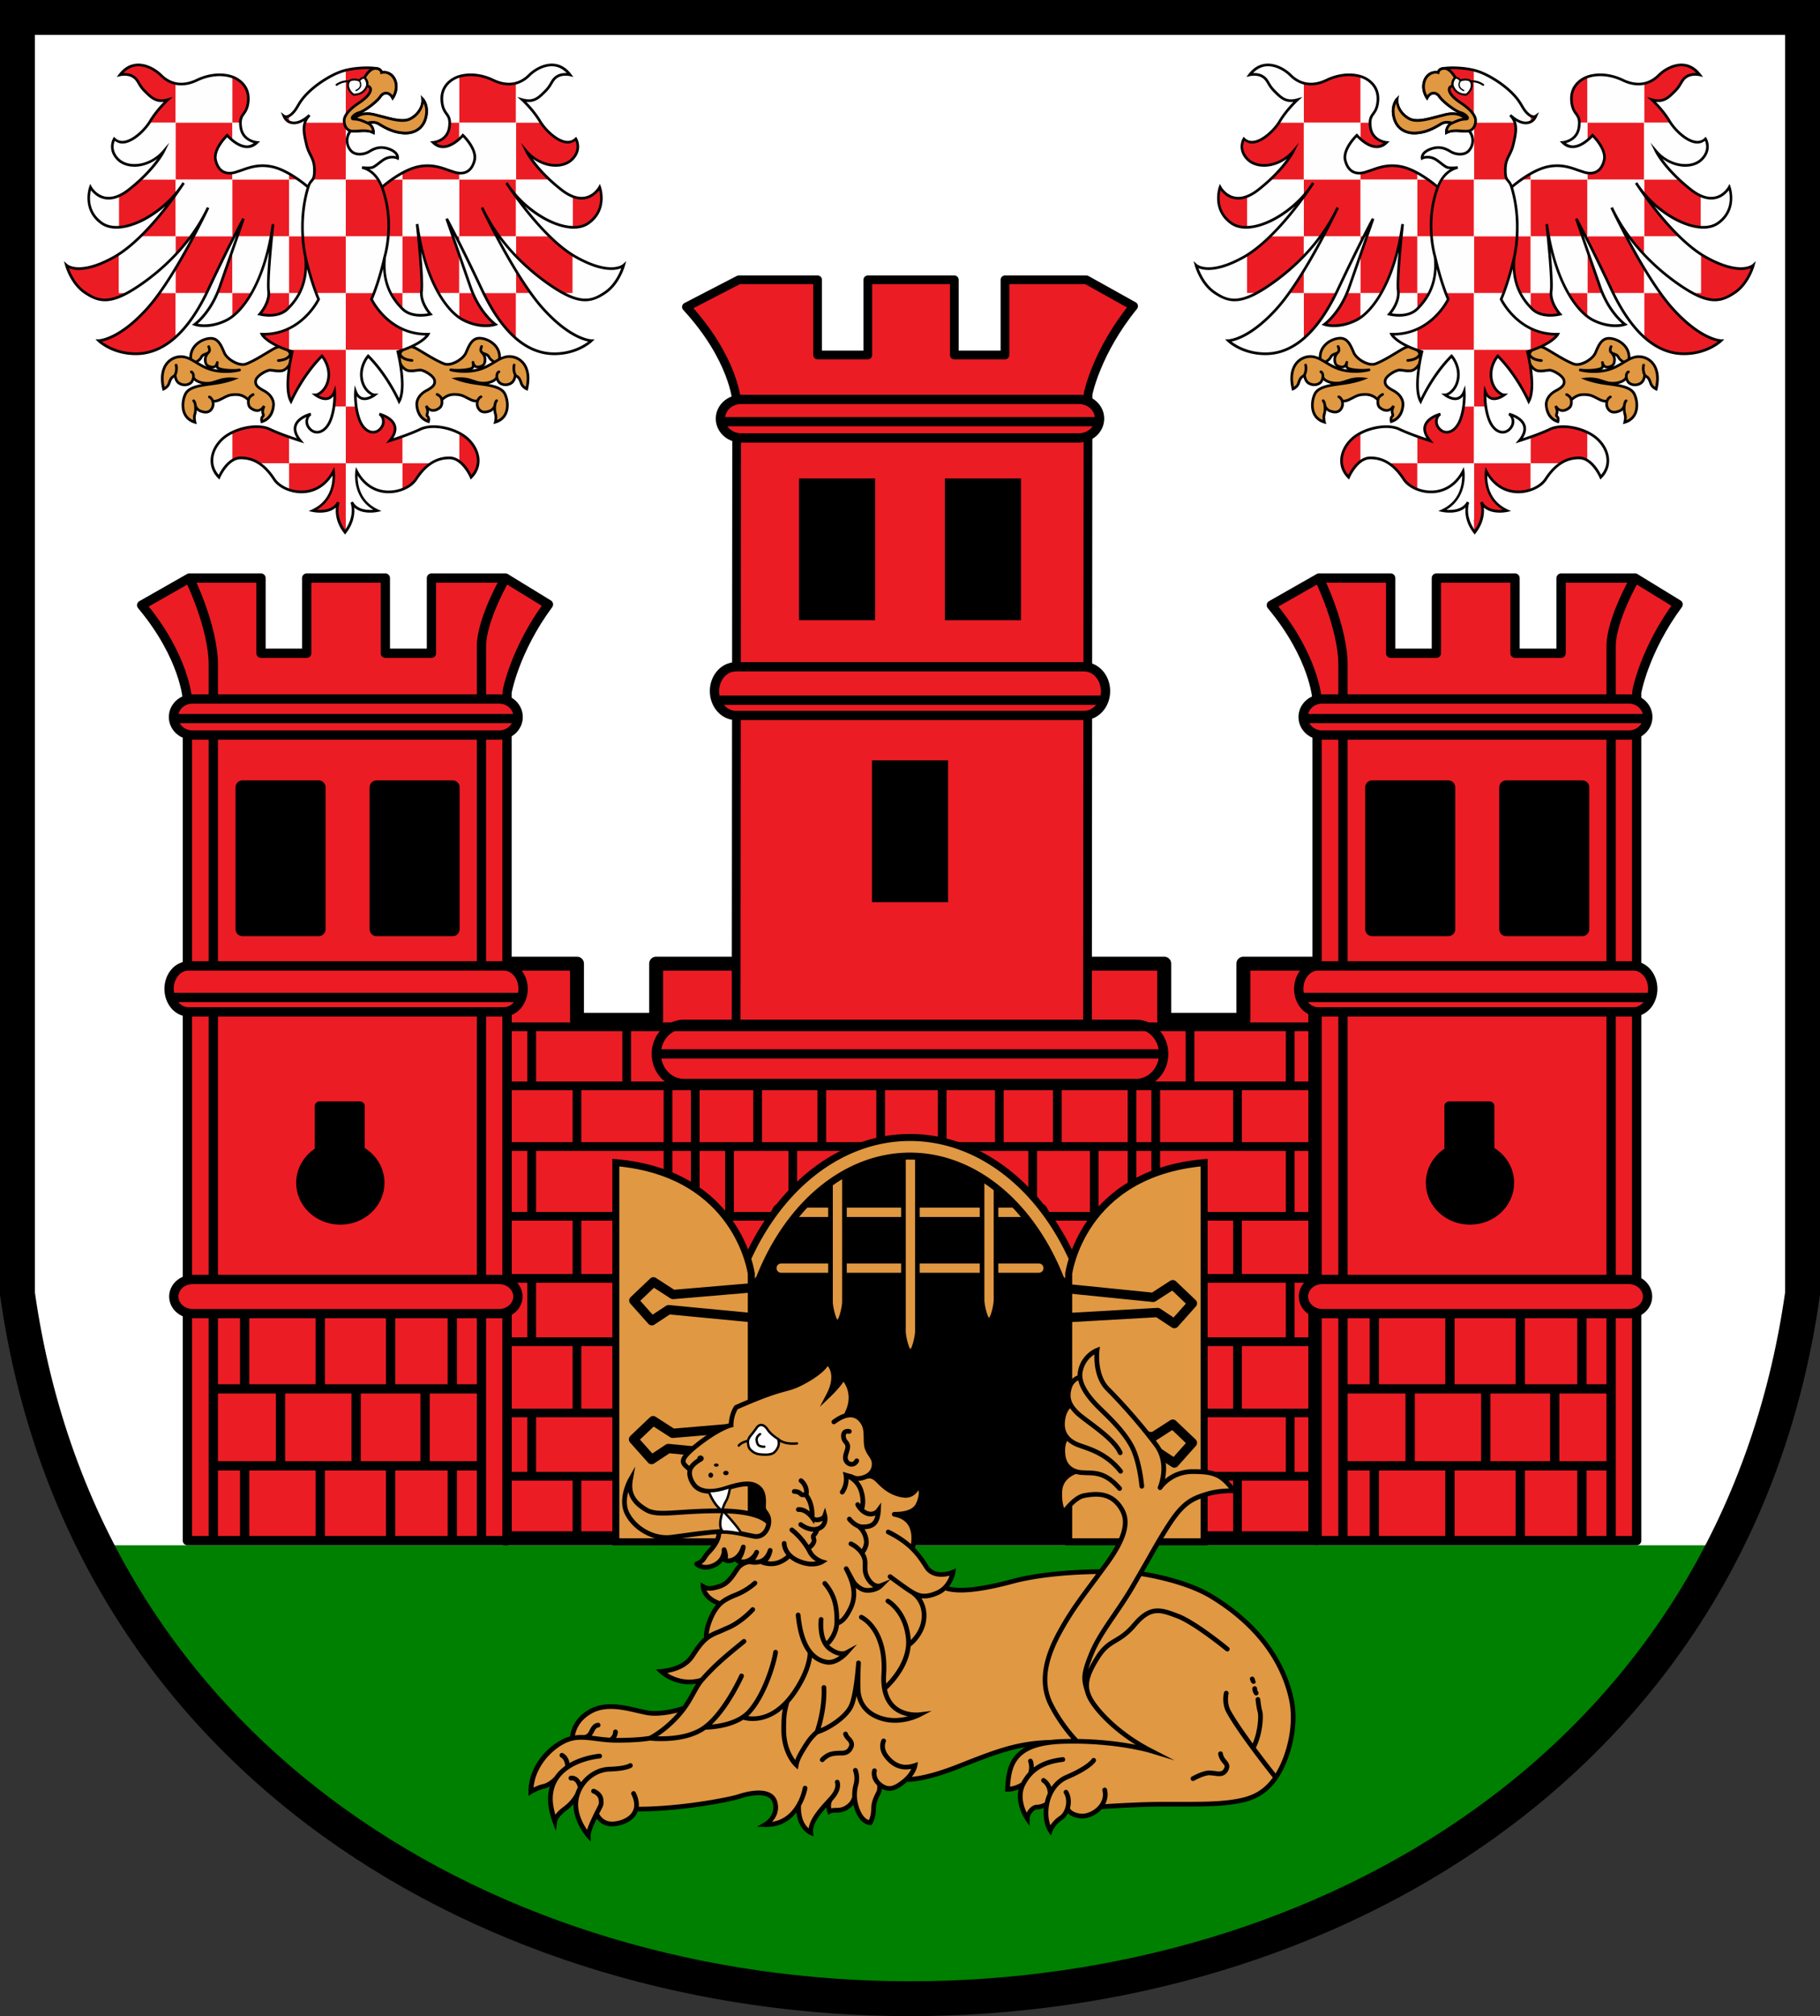<svg width="522" height="578" xml:space="preserve" xmlns="http://www.w3.org/2000/svg" xmlns:xlink="http://www.w3.org/1999/xlink"><rect width="100%" height="100%" fill="#333333" stroke="none"/><defs><clipPath id="b"><use width="1032" height="716" overflow="visible" xlink:href="#a"/></clipPath><path id="a" d="M510.11 91.551c-.146.04-.296.073-.45.099-4.443.772-11.107-1.641-16.612 1.256 0 0-.483-5.024 4.249-7.148 0 0-4.635-1.738-8.499.677-7.628 4.767-13.125 6.46-18.931 6.76-4.919.255-13.137-1.449-15.841-10.817-2.705-9.37 2.125-14.585 2.125-14.585-.676 4.732 2.705 11.3 8.982 14.682 6.279 3.38 15.841-.29 27.046-2.995 11.203-2.705 15.357 3.285 15.357 3.285 3.186 0 .098-3.768-3.864-4.83-3.96-1.063-13.428-8.306-15.841-11.977-2.415-3.67-6.858-3.67-9.273.966 0 0-3.862-5.409-2.22-11.688 1.641-6.278 7.05-8.21 10.527-7.245 0 0 .257-2.705 3.842-3.09 6.068-.964 17.1-.552 25.165 1.93 8.064 2.481 19.027 9.24 26.267 16.478 7.238 7.238 7.135 10.86 11.306 15.03 4.173 4.171 6.483 2.206 6.483 2.206-.897 2.138-3.172 5.515-8.55 5.033-5.377-.482-10.604-5.743-10.604-5.743 5.853 5.85 4.347 13.039 2.339 21.731-2.008 8.693-6.017 10.03-6.017 19.392 0 9.361 2.674 6.018 4.707 12.706 0 0 14.303-12.641 27.115-15.303 12.805-2.662 21.122 2.661 27.776 4.324 6.656 1.663 12.143-.498 14.304-8.982 2.163-8.483-8.647-18.795-8.647-18.795s-12.643 14.97-22.292 5.322c0 0 10.648-.832 12.144-11.31 1.497-10.48-3.823-8.483-5.322-17.632-1.496-9.15 2.495-15.137 8.485-18.63 5.986-3.494 17.464-4.825 29.605.998 12.143 5.822 21.124 2.162 26.944-3.66 5.825-5.821 20.292-13.806 30.609-.333 0 0-5.658-1.329-9.812 1.331-4.162 2.662-3.662 5.822-8.819 10.978-5.154 5.156-8.815 8.649-17.13 6.32 0 0 7.981 7.319 13.138 15.968 5.157 8.651 19.048 21.207 26.945 13.307 0 0 4.741 7.734-2.827 15.303-7.57 7.57-24.118 5.656-34.099-5.988 0 0 6.323 13.14 25.948 28.61 19.629 15.47 28.779-1.83 28.779-1.83s6.151 16.632-8.485 26.946c-14.638 10.313-46.406-6.486-61.213-30.106 0 0 25.949 40.918 52.233 55.555 26.279 14.638 35.429 5.99 35.429 5.99s-3.66 13.472-13.641 20.292c-9.981 6.82-18.464 9.481-38.424-3.493-19.959-12.974-41.436-33.51-53.891-59.88 0 0 24.451 52.23 45.908 75.848 21.456 23.62 35.927 23.62 35.927 23.62s-9.979 9.814-27.776 9.814c-17.799 0-37.093-11.644-54.227-48.071-17.129-36.427-26.28-52.895-26.28-52.895s10.979 31.437 17.797 51.065c6.821 19.626 18.631 27.944 18.631 27.944s-10.148 3.66-23.785-3.16c-13.641-6.82-29.059-31.04-34.766-71.857 0 0 4.491 40.918 3.328 49.901-1.165 8.981 6.65 17.464 6.65 17.464s-13.391 3.578-20.957-3.99c-7.568-7.57-15.302-18.963-13.305-38.758 0 0-3.661 17.132-9.812 31.604 0 0 12.639 26.946 42.414 26.114 0 0-3.215 7.042-22.736 13.086 0 0 6.763 26.834.943 37.147 0 0-8.314-19.129-23.117-33.932 0 0-5.987 6.653-4.99 15.968.999 9.315 7.649 13.141 9.811 13.141 0 0-10.309 7.984-14.302-2.662 0 0-.834 10.48 2.658 20.46 3.493 9.98 10.978 12.476 15.638 7.819 4.659-4.658 1.996-10.314-.5-11.311 0 0 20.129 4.99 7.816 19.96 0 0 13.474-4.158 22.956-8.65 9.48-4.49 27.613-.497 36.095 7.985 8.484 8.483 9.729 20.043 1.828 27.944 0 0-6.156-14.471-16.299-14.471-10.149 0-18.132 5.489-24.949 15.969-6.82 10.479-32.435 16.799-44.412-5.99 0 0-3.255 20.723 15.467 29.443 0 0-14.305 3.157-19.128-6.322 0 0 4.164 10.82-4.989 22.574-9.152-11.758-4.993-22.575-4.993-22.575-4.822 9.48-19.129 6.32-19.129 6.32 18.726-8.72 15.47-29.44 15.47-29.44-11.976 22.789-37.592 16.467-44.412 5.988s-14.804-15.968-24.95-15.968-16.301 14.47-16.301 14.47c-7.902-7.9-6.653-19.46 1.83-27.943s26.613-12.475 36.094-7.984c9.481 4.49 22.954 8.649 22.954 8.649-12.309-14.97 7.817-19.96 7.817-19.96-2.493.997-5.155 6.654-.498 11.31 4.658 4.659 12.143 2.162 15.636-7.817 3.493-9.981 2.661-20.46 2.661-20.46-3.993 10.645-14.305 2.662-14.305 2.662 2.163 0 8.816-3.825 9.814-13.141.998-9.315-4.99-15.968-4.99-15.968-14.802 14.803-23.12 33.932-23.12 33.932-5.822-10.313.943-37.148.943-37.148-19.518-6.043-22.734-13.085-22.734-13.085 29.775.83 42.416-26.114 42.416-26.114-6.154-14.472-9.814-31.603-9.814-31.603 1.995 19.795-5.738 31.186-13.306 38.755s-20.958 3.993-20.958 3.993 7.817-8.483 6.653-17.465c-1.165-8.983 3.327-49.902 3.327-49.902-5.708 40.817-21.125 65.038-34.765 71.858-13.64 6.819-23.786 3.16-23.786 3.16s11.81-8.317 18.631-27.944c6.82-19.627 17.797-51.065 17.797-51.065s-9.149 16.467-26.281 52.894-36.429 48.072-54.225 48.072c-17.798 0-27.778-9.815-27.778-9.815l35.929-23.62c21.457-23.62 45.909-75.848 45.909-75.848-12.458 26.37-33.934 46.906-53.894 59.88-19.96 12.975-28.443 10.313-38.424 3.494-9.979-6.82-13.639-20.293-13.639-20.293s9.149 8.649 35.429-5.988c26.281-14.638 52.229-55.556 52.229-55.556-14.804 23.619-46.573 40.419-61.211 30.106-14.637-10.313-8.483-26.947-8.483-26.947s9.149 17.3 28.776 1.83c19.627-15.47 25.948-28.61 25.948-28.61-9.98 11.644-26.529 13.558-34.099 5.989-7.568-7.57-2.827-15.304-2.827-15.304 7.9 7.9 21.79-4.656 26.946-13.306 5.156-8.65 13.14-15.968 13.14-15.968-8.315 2.328-11.975-1.164-17.132-6.32-5.157-5.157-4.657-8.318-8.815-10.979-4.159-2.66-9.814-1.331-9.814-1.331 10.314-13.473 24.783-5.49 30.604.333 5.823 5.822 14.806 9.482 26.947 3.659 12.143-5.822 23.621-4.49 29.607-.997 5.989 3.493 9.982 9.48 8.484 18.629-1.497 9.148-6.819 7.153-5.322 17.632 1.498 10.48 12.142 11.31 12.142 11.31-9.647 9.649-22.289-5.321-22.289-5.321s-10.811 10.311-8.65 18.795c2.163 8.483 7.652 10.645 14.306 8.981 6.654-1.663 14.971-6.986 27.778-4.324s27.111 15.302 27.111 15.302c5.028-13.323 14.95-14.647 14.95-14.647s-4.804.564-7.342.03c-2.54-.537-6.683-4.88-9.961-6.552-3.275-1.672-7.085-1.605-9.358-.469 0 0-.868-4.077 6.083-6.75 6.953-2.675 11.633-.403 15.242 1.804 3.61 2.206 9.925 3.041 13.3-.334 3.377-3.376 4.842-9.865.62-15.193z"/></defs><path d="M5 5v365.83c38.128 269.56 473.87 269.56 512 0V5z" fill="#fff"/><g id="d" stroke-linejoin="round"><path d="M378.67 102.98c-.884-.455-1.771-.77-2.783-.77-3.024 0-6.582 2.67-5.025 9.296 0 0 1.2-.534 1.556-1.6s.622-1.691 1.334-2.047c.162-.08.3-.238.414-.44 0 0 .004 1.78 1.266 2.484 1.261.704 2.64.41 3.344-.294.328-.328.572-.901.642-1.466 0 0 .404 1.218 2.731 1.6 2.328.383 3.412-.382 5.23-.86 1.817-.479 3.544-.272 3.544-.272s-2.054.822-5.575 1.32c-3.52.5-7.13.822-8.215 2.993s-1.467 6.866 2.729 8.098c0 0-.353-1.35-.03-2.318.188-.564.265-1.55.17-2.398 0 0 .329 1.078 1.415 1.489 1.085.41 2.406.675 3.256-.646a2.588 2.588 0 0 0 .266-2.24s.585.275 1.846-.254c1.262-.528 2.26-1.378 3.873-1.525 1.614-.147 2.415.066 3.316.557.645.352 1.247.955 1.247.955-.128.732-.02 1.746.542 2.214 1.393 1.158 3.01 1.157 3.941-.51-.24.562-.54 1.426-.391 1.948.235.822.22.836-.058 1.115-.5.498-.205 1.437-.205 1.437 2.875-.88 3.344-3.726 3.344-5.016 0-1.292-.88-2.846-2.758-3.844-1.877-.998-2.611-1.761-2.318-3.022.293-1.262 3.052-2.875 4.137-2.875 1.086 0 1.643.351 3.14.205 1.496-.146 2.816-2.053 2.816-3.169 0-1.115-.088-2.347-1.262-2.992-1.173-.646-1.629-1.003-2.912-.545-1.283.457-5.605 3.538-8.717 4.713-2 .756-5.425-1.334-6.225-3.157-.801-1.823-1.635-4.18-3.87-4.18-2.46 0-6.173 2.156-5.755 6.016z" fill="#e09842" stroke-width=".383"/><path d="M380.08 103.79c-.48-.292-.942-.57-1.405-.808M396.56 113.07s-.91.41-1.203 1.086a2.15 2.15 0 0 0-.137.48M384.94 114.91c-.184-.535-.531-.962-.943-1.138M380 116.3c-.068-.609-.225-1.15-.495-1.42M379.42 108.14c.082-.65-.067-1.293-.585-1.56M374.17 107.42c.391-.69.503-1.94.297-2.765" fill="#e09842" stroke-width=".383"/><path d="M383.57 101.18s-.756.818-.756 1.825c0 1.006.2 1.61.925 1.932.725.322 2.175.725 2.537-1.047 0 0-.241.725.04 1.41.282.684 4.105 1.068 6.34.735 0 0-3.735 1.023-7.782 0-1.984-.501-3.453-1.43-4.794-2.247 0 0 1.123-.461 1.606-1.428.418-.835 1.301-.843 1.884-1.18z" fill="#fefefe" stroke-width=".383"/><path d="M407.21 101.44s-.185 1.627-3.443 1.891M383.8 99.338s.544 1.068 0 1.61l-.23.23" fill="#e09842" stroke-width=".383"/><path d="M407.58 101.33c-.192-.607-.556-1.154-1.249-1.535l-.268-.15c-1.006-.56-1.614-.899-2.957-.42-.552.196-1.55.799-2.814 1.562-1.818 1.097-4.081 2.463-5.91 3.154-1.73.653-4.995-1.259-5.74-2.953l-.181-.42c-.766-1.777-1.72-3.99-4.038-3.99-1.39 0-3.404.683-4.774 2.209-.92 1.025-1.396 2.26-1.396 3.613-.83-.358-1.596-.574-2.369-.574a5.55 5.55 0 0 0-4.377 2.105c-.992 1.252-1.975 3.598-1.02 7.66l.105.45.423-.188c.055-.025 1.36-.616 1.763-1.83.336-1.007.562-1.518 1.121-1.81.14.655.465 1.53 1.343 2.02 1.451.811 3.011.434 3.802-.356.22-.219.391-.535.527-.882.401.393 1.104.834 2.28 1.07-2.317.423-4.261 1.082-5.063 2.686-.439.878-.758 2.117-.758 3.392 0 .847.141 1.709.482 2.49.588 1.352 1.709 2.304 3.239 2.754l.648.19-.17-.653c-.002-.01-.154-.606-.154-1.253 0-.288.03-.587.118-.848.109-.327.167-.78.198-1.255.233.226.51.439.888.582.636.241 2.573.974 3.714-.796a2.94 2.94 0 0 0 .47-1.595c0-.134-.05-.266-.067-.4.356.001.864-.072 1.535-.353l1.154-.568c.806-.43 1.568-.835 2.605-.93 1.555-.141 2.288.07 3.099.513.426.232.836.59 1.034.771-.016.14-.037.278-.037.424 0 .73.21 1.5.73 1.932.857.713 1.795 1.019 2.641.86.284-.052.53-.205.778-.356-.012.104-.046.226-.046.319 0 .157.018.3.053.425l.15.631-.11.109c-.318.318-.402.745-.402 1.106 0 .383.094.692.102.716l.113.363.364-.111c3.441-1.054 3.615-4.669 3.615-5.383 0-1.26-.778-3.022-2.96-4.181-2.054-1.092-2.327-1.731-2.126-2.598.245-1.053 2.822-2.579 3.765-2.579l1.087.11c.537.087 1.145.186 2.09.093 1.745-.17 3.161-2.27 3.161-3.55 0-.59-.03-1.216-.21-1.788zm-12.091 13.038-.037-.036c.044.03.08.064.106.105m8.997-8.527c-.846.083-1.378-.003-1.892-.086l-1.21-.12c-1.28 0-4.17 1.711-4.51 3.17-.05.215-.074.417-.074.608 0 1.208.973 1.982 2.585 2.839 1.884 1.001 2.555 2.468 2.555 3.506 0 .586-.163 3.404-2.659 4.466 0-.021-.007-.032-.007-.054 0-.207.042-.424.18-.562.237-.237.333-.41.333-.651 0-.204-.068-.457-.177-.84a.78.78 0 0 1-.025-.214c0-.342.141-.87.4-1.48l-.686-.335c-.352.628-.805.998-1.35 1.1-.619.115-1.333-.133-2.012-.697-.421-.35-.525-1.199-.41-1.855l.11-.394c.19-.44.794-.791 1.01-.89a.382.382 0 0 0-.315-.697c-.104.047-1.01.478-1.37 1.234a5.709 5.709 0 0 0-.876-.61c-.92-.5-1.793-.76-3.533-.601-1.192.108-2.058.569-2.897 1.015l-1.09.538c-.76.319-1.223.31-1.426.28-.236-.546-.61-.97-1.064-1.163a.383.383 0 1 0-.302.703c.308.131.582.472.732.91a2.19 2.19 0 0 1-.225 1.91c-.565.875-1.402 1.024-2.8.495-.84-.319-1.145-1.133-1.178-1.227-.09-.75-.289-1.289-.596-1.595a.382.382 0 1 0-.54.54c.176.179.32.624.384 1.193.026.23.038.474.038.717 0 .577-.068 1.15-.19 1.517a3.512 3.512 0 0 0-.156 1.097c0 .27.024.515.052.736-.997-.433-1.73-1.12-2.15-2.085-.299-.687-.423-1.446-.423-2.193 0-1.14.288-2.253.682-3.042.91-1.82 3.913-2.232 7.091-2.67l.836-.115c3.526-.5 5.577-1.31 5.663-1.344l1.392-.556-1.489-.18c-.073-.007-1.82-.209-3.687.282l-1.302.405c-1.14.385-2.126.719-3.768.449-1.825-.3-2.318-1.112-2.411-1.304.07-.844-.214-1.522-.792-1.82a.383.383 0 0 0-.35.68c.46.237.408.957.38 1.173-.061.493-.27.981-.533 1.243-.588.587-1.768.855-2.887.23-.912-.509-1.046-1.75-1.066-2.073.383-.767.51-2.022.283-2.934a.383.383 0 0 0-.743.185c.19.762.07 1.9-.26 2.484-.08.144-.17.246-.251.286-.86.43-1.163 1.177-1.526 2.267-.173.521-.588.882-.916 1.108-.175-.883-.274-1.692-.274-2.392 0-2.011.618-3.301 1.244-4.091a4.789 4.789 0 0 1 3.778-1.815c.83 0 1.633.224 2.608.727h.002l1.38.795.17.104c1.3.794 2.774 1.693 4.73 2.187 4.097 1.036 7.82.041 7.977-.002a.383.383 0 0 0-.157-.748c-2.27.338-5.6-.097-5.941-.523-.211-.518-.022-1.118-.027-1.118.004-.02.015-.029.018-.048a.382.382 0 0 0-.738-.197l-.011.044c-.097.472-.284.783-.555.923-.45.231-1.102.005-1.452-.15-.453-.201-.699-.513-.699-1.582 0-.83.635-1.542.654-1.563l.22-.22c.733-.731.099-2.002.072-2.055a.382.382 0 0 0-.683.346c.107.214.351.888.071 1.167l-.182.182-.5.207c-.51.179-1.144.402-1.503 1.12-.31.62-.949 1.011-1.248 1.168l-1.053-.606a4.563 4.563 0 0 1 1.181-3.451c1.212-1.35 2.985-1.954 4.204-1.954 1.815 0 2.588 1.793 3.336 3.527l.183.424c.836 1.902 4.397 4.237 6.712 3.362 1.893-.716 4.189-2.102 6.034-3.215 1.179-.712 2.196-1.326 2.676-1.497 1.016-.362 1.373-.162 2.326.369l.273.151c.445.245.698.59.85.995-.097.282-.613 1.287-3.073 1.486a.383.383 0 1 0 .062.763c1.757-.142 2.7-.675 3.209-1.185.01.196.016.395.016.599 0 .957-1.197 2.662-2.472 2.787zm-24.796-2.332a.366.366 0 0 0-.065.177.387.387 0 0 1 .048-.16zm.033-.038zm.081.572zm-.142-.163zm3.545 1.129c-.908-.385-1.71-.836-2.444-1.28.4-.262.89-.67 1.19-1.268.143-.285.372-.433.63-.552-.125.305-.228.642-.228 1.025 0 .805.144 1.586.852 2.075zm1.398.492c.343.032.693.012 1.016-.154.09-.047.144-.142.223-.204.022.08.01.152.043.231.082.2.305.367.621.508-.53-.07-1.067-.15-1.616-.289-.1-.025-.188-.064-.287-.092z" stroke-width=".383"/><path d="M467.2 103.01c.883-.456 1.772-.77 2.784-.77 3.023 0 6.58 2.67 5.024 9.296 0 0-1.2-.534-1.557-1.601-.355-1.067-.622-1.69-1.333-2.046-.163-.08-.3-.238-.414-.44 0 0-.004 1.78-1.266 2.483-1.261.704-2.64.41-3.344-.293-.328-.328-.572-.901-.643-1.466 0 0-.404 1.218-2.73 1.601-2.328.382-3.413-.383-5.23-.861-1.818-.478-3.545-.272-3.545-.272s2.054.822 5.576 1.32c3.52.5 7.13.822 8.215 2.993s1.467 6.866-2.73 8.098c0 0 .353-1.35.03-2.318-.187-.564-.265-1.55-.17-2.399 0 0-.329 1.08-1.414 1.49-1.085.41-2.406.674-3.258-.646a2.59 2.59 0 0 1-.265-2.24s-.585.275-1.846-.253c-1.262-.529-2.259-1.38-3.873-1.526-1.614-.147-2.414.066-3.315.557-.646.352-1.248.954-1.248.954.129.734.02 1.747-.541 2.215-1.394 1.158-3.01 1.157-3.941-.51.238.561.54 1.426.391 1.948-.235.821-.22.836.058 1.115.5.499.205 1.437.205 1.437-2.875-.88-3.344-3.726-3.344-5.017 0-1.29.88-2.845 2.758-3.843 1.877-.998 2.611-1.76 2.317-3.022-.293-1.261-3.05-2.875-4.136-2.875-1.086 0-1.643.351-3.14.205-1.497-.147-2.817-2.054-2.817-3.169s.089-2.347 1.262-2.992c1.173-.646 1.63-1.002 2.913-.546 1.282.458 5.605 3.54 8.716 4.714 2 .756 5.425-1.334 6.226-3.157.8-1.823 1.634-4.18 3.869-4.18 2.461 0 6.173 2.156 5.756 6.016z" fill="#e09842" stroke-width=".383"/><path d="M465.79 103.82c.478-.292.942-.57 1.405-.808M449.3 113.11s.911.41 1.204 1.085c.058.135.104.3.136.481M460.93 114.94c.184-.536.531-.962.943-1.138M465.86 116.34c.069-.609.226-1.15.495-1.42" fill="#e09842" stroke-width=".383"/><path d="M462.3 101.21s.756.819.756 1.825-.2 1.61-.926 1.932c-.725.322-2.174.725-2.536-1.047 0 0 .242.725-.04 1.41-.282.684-4.105 1.068-6.34.735 0 0 3.735 1.022 7.782 0 1.984-.502 3.454-1.43 4.794-2.246 0 0-1.124-.462-1.607-1.429-.417-.834-1.3-.842-1.883-1.18z" fill="#fefefe" stroke-width=".383"/><path d="M438.65 101.47s.186 1.627 3.443 1.891M462.07 99.372s-.545 1.068 0 1.61l.23.23" fill="#e09842" stroke-width=".383"/><path d="M438.08 103.16c0 1.28 1.417 3.379 3.162 3.55.944.092 1.552-.007 2.088-.094l1.089-.11c.941 0 3.518 1.526 3.764 2.579.201.867-.072 1.506-2.125 2.597-2.183 1.16-2.961 2.921-2.961 4.182 0 .714.174 4.33 3.615 5.383l.364.111.113-.363a2.61 2.61 0 0 0 .102-.716c0-.361-.083-.788-.401-1.106l-.11-.109.149-.631a1.55 1.55 0 0 0 .053-.426c0-.092-.034-.214-.046-.318.247.15.495.305.777.357.847.157 1.785-.149 2.642-.861.52-.433.73-1.202.73-1.932 0-.146-.02-.284-.037-.424.197-.182.608-.538 1.035-.771.81-.443 1.544-.654 3.097-.512 1.038.094 1.8.5 2.606.93l1.154.567c.67.28 1.18.355 1.535.353-.018.134-.067.266-.067.4 0 .56.16 1.112.47 1.595 1.14 1.77 3.078 1.037 3.714.796.378-.142.655-.356.887-.582.03.475.09.928.2 1.255.086.261.117.56.117.848 0 .647-.153 1.244-.155 1.252l-.169.654.648-.19c1.53-.45 2.65-1.402 3.24-2.754.34-.781.48-1.643.48-2.49 0-1.275-.318-2.515-.757-3.392-.802-1.603-2.747-2.263-5.063-2.686 1.175-.235 1.878-.677 2.28-1.07.135.348.307.663.526.882.792.79 2.352 1.167 3.802.357.879-.49 1.204-1.366 1.343-2.02.56.291.786.801 1.122 1.81.404 1.214 1.708 1.805 1.763 1.83l.422.187.106-.45c.954-4.063-.028-6.408-1.02-7.66a5.55 5.55 0 0 0-4.377-2.105c-.773 0-1.539.216-2.37.563 0-1.342-.476-2.577-1.396-3.602-1.369-1.526-3.384-2.208-4.774-2.208-2.318 0-3.272 2.212-4.036 3.99l-.183.419c-.745 1.695-4.01 3.607-5.74 2.953-1.828-.69-4.09-2.057-5.91-3.154-1.264-.763-2.261-1.365-2.814-1.562-1.343-.478-1.949-.14-2.956.42l-.269.15c-.693.381-1.056.928-1.25 1.54-.18.572-.21 1.196-.21 1.788zm12.233 11.315a.35.35 0 0 1 .105-.106l-.036.037m-11.537-11.246c0-.203.005-.403.017-.598.506.509 1.45 1.042 3.206 1.185a.383.383 0 0 0 .063-.763c-2.46-.2-2.975-1.204-3.072-1.486.15-.405.404-.751.849-.995l.273-.152c.954-.53 1.31-.73 2.326-.369.48.171 1.498.786 2.676 1.497 1.846 1.114 4.141 2.5 6.035 3.215 2.315.874 5.876-1.459 6.711-3.362l.184-.423c.747-1.735 1.52-3.528 3.335-3.528 1.22 0 2.993.604 4.204 1.954a4.565 4.565 0 0 1 1.182 3.452l-1.053.605c-.3-.157-.938-.547-1.248-1.167-.36-.72-.994-.942-1.504-1.12l-.5-.208-.182-.182c-.28-.28-.036-.952.073-1.166a.383.383 0 0 0-.684-.347c-.027.054-.662 1.325.071 2.055l.22.22c.02.022.654.733.654 1.563 0 1.07-.245 1.381-.7 1.583-.348.155-1 .38-1.45.15-.272-.141-.458-.451-.554-.92l-.013-.048a.384.384 0 0 0-.746.12c0 .025.002.052.008.077.003.019.015.03.01.043.004.005.193.606-.018 1.123-.34.427-3.671.862-5.942.524a.383.383 0 0 0-.157.747c.157.043 3.88 1.038 7.977.002 1.957-.495 3.43-1.394 4.73-2.187l.17-.103 1.383-.796c.974-.503 1.778-.727 2.608-.727 1.486 0 2.864.662 3.777 1.815.626.79 1.243 2.08 1.243 4.09 0 .7-.097 1.51-.273 2.393-.327-.226-.742-.587-.916-1.108-.364-1.09-.666-1.837-1.526-2.267-.081-.04-.17-.142-.251-.286v-.001c-.331-.583-.45-1.72-.26-2.483a.382.382 0 0 0-.742-.185c-.228.912-.1 2.167.282 2.934-.02.322-.154 1.564-1.066 2.073-1.12.624-2.3.357-2.887-.23-.263-.262-.471-.75-.534-1.244-.026-.214-.08-.935.381-1.172a.382.382 0 0 0-.35-.68c-.578.298-.861.976-.791 1.82-.094.192-.587 1.003-2.412 1.304-1.642.27-2.627-.064-3.769-.45l-1.3-.404a10.941 10.941 0 0 0-3.688-.281l-1.489.179 1.393.556c.085.034 2.136.845 5.662 1.344l.837.115c3.179.438 6.18.85 7.09 2.67.395.79.682 1.902.682 3.042 0 .747-.124 1.506-.422 2.193-.42.964-1.154 1.652-2.15 2.085.027-.222.051-.467.051-.737 0-.363-.039-.747-.155-1.096-.122-.368-.191-.94-.191-1.517 0-.244.013-.488.038-.717.063-.57.208-1.015.384-1.192a.383.383 0 1 0-.54-.541c-.307.305-.506.845-.596 1.595-.033.093-.337.908-1.177 1.226-1.399.53-2.236.38-2.8-.495a2.184 2.184 0 0 1-.226-1.909c.15-.438.423-.778.732-.91a.383.383 0 0 0-.302-.704c-.454.195-.829.618-1.064 1.164-.203.03-.666.038-1.427-.28l-1.09-.538c-.837-.446-1.704-.908-2.895-1.016-1.74-.158-2.614.101-3.534.602-.327.179-.635.41-.876.61-.36-.756-1.265-1.187-1.37-1.234a.383.383 0 0 0-.315.697c.216.099.82.451 1.01.89l.11.394c.115.656.01 1.504-.41 1.854-.678.564-1.393.812-2.011.697-.545-.101-.999-.471-1.35-1.1l-.687.337c.26.608.4 1.137.4 1.478a.797.797 0 0 1-.025.215c-.11.383-.177.636-.177.84 0 .242.096.414.333.65.138.139.18.356.18.563 0 .022-.007.032-.008.054-2.495-1.062-2.658-3.88-2.658-4.467 0-1.038.67-2.504 2.555-3.505 1.613-.857 2.585-1.632 2.585-2.84 0-.19-.025-.392-.074-.607-.34-1.459-3.23-3.17-4.51-3.17l-1.21.12c-.514.083-1.046.169-1.891.086-1.275-.124-2.472-1.83-2.472-2.787zm27.332.632zm-.202-.297zm.156.511zm.046-.204zm-2.73-.762c0-.384-.104-.72-.228-1.026.257.12.487.268.63.553.299.6.79 1.006 1.19 1.267-.735.445-1.538.895-2.445 1.28.709-.488.852-1.27.852-2.074zm-2.538 2.66c-.549.138-1.085.219-1.616.288.317-.141.54-.309.622-.508.033-.08.021-.151.043-.23.079.061.133.157.223.202.322.167.672.187 1.016.156-.099.028-.187.066-.288.091z" stroke-width=".383"/><g transform="translate(225.82 2.405) scale(.383)" clip-path="url(#b)"><path fill="#ec1c24" d="M471.71 297.99h42.478v42.481H471.71z"/><path fill="#fefefe" d="M514.19 297.99h42.485v42.481H514.19z"/><path fill="#ec1c24" d="M386.75 297.99h42.478v43.799H386.75z"/><path fill="#fefefe" d="M429.23 297.99h42.485v42.481H429.23z"/><path fill="#ec1c24" d="M556.68 297.99h42.48v42.481h-42.48z"/><path fill="#fefefe" d="M599.16 297.99h42.483v42.481H599.16z"/><path fill="#ec1c24" d="M514.19 255.51h42.48v42.48h-42.48z"/><path fill="#fefefe" d="M471.71 255.51h42.483v42.48H471.71z"/><path fill="#ec1c24" d="M471.71 213.03h42.478v42.481H471.71z"/><path fill="#fefefe" d="M514.19 213.03h42.485v42.481H514.19z"/><path fill="#ec1c24" d="M386.75 213.03h42.478v42.481H386.75z"/><path fill="#fefefe" d="M429.23 213.03h42.485v42.481H429.23zM301.79 213.03h42.48v42.481h-42.48z"/><path fill="#fefefe" d="M344.27 213.03h42.484v42.481H344.27z"/><path fill="#ec1c24" d="M641.64 213.03h44.374v44.556H641.64z"/><path fill="#ec1c24" d="M684.12 213.03h42.486v42.481H684.12zM556.68 213.03h42.48v42.481h-42.48z"/><path fill="#fefefe" d="M599.16 213.03h42.483v42.481H599.16z"/><path fill="#ec1c24" d="M514.19 170.55h42.48v42.481h-42.48z"/><path fill="#fefefe" d="M471.71 170.55h42.483v42.481H471.71z"/><path fill="#ec1c24" d="M599.16 170.55h42.478v42.481H599.16z"/><path fill="#fefefe" d="M556.67 170.55h42.486v42.481H556.67z"/><path fill="#ec1c24" d="M684.12 170.55h42.482v44.788H684.12z"/><path fill="#fefefe" d="M641.64 170.55h42.483v42.481H641.64z"/><path fill="#ec1c24" d="M344.27 170.55h42.479v42.481H344.27z"/><path fill="#fefefe" d="M301.78 170.55h42.484v42.481H301.78z"/><path fill="#ec1c24" d="M429.23 170.55h42.48v42.481h-42.48z"/><path fill="#fefefe" d="M386.75 170.55h42.483v42.481H386.75z"/><path fill="#ec1c24" d="M514.19 381.91h42.485v43.523H514.19z"/><path fill="#ec1c24" d="M514.19 340.47h42.48v43.58h-42.48z"/><path fill="#fefefe" d="M471.71 340.47h42.483v42.481H471.71zM599.16 340.47h42.478v42.481H599.16zM556.67 340.47h42.486v42.481H556.67z"/><path fill="#ec1c24" d="M428.01 340.47h43.704v42.481H428.01z"/><path fill="#ec1c24" d="M386.75 340.47h42.483v42.481H386.75zM471.71 43.102h42.478v42.481H471.71z"/><path fill="#fefefe" d="M514.19 43.102h42.485v42.481H514.19z"/><path fill="#ec1c24" d="M386.75 43.102h42.478v42.481H386.75z"/><path fill="#fefefe" d="M429.23 43.102h42.485v42.481H429.23zM344.27 43.102h42.484v42.481H344.27z"/><path fill="#ec1c24" d="M641.64 41.014h42.478v44.569H641.64zM556.68 43.102h42.48v42.481h-42.48z"/><path fill="#fefefe" d="M599.16 43.102h42.483v42.481H599.16z"/><path fill="#ec1c24" d="M471.71 128.06h42.478v42.48H471.71z"/><path fill="#fefefe" d="M514.19 128.06h42.485v42.48H514.19z"/><path fill="#ec1c24" d="M386.75 128.06h42.478v42.48H386.75z"/><path fill="#fefefe" d="M429.23 128.06h42.485v42.48H429.23z"/><path fill="#ec1c24" d="M301.79 125.84h42.48v44.701h-42.48z"/><path fill="#fefefe" d="M344.27 128.06h42.484v42.48H344.27z"/><path fill="#ec1c24" d="M641.64 128.06h42.478v42.48H641.64z"/><path fill="#fefefe" d="M684.12 128.06h42.486v42.48H684.12z"/><path fill="#ec1c24" d="M556.68 128.06h42.48v42.48h-42.48z"/><path fill="#fefefe" d="M599.16 128.06h42.483v42.48H599.16z"/><path fill="#ec1c24" d="M514.19 85.583h42.48v42.482h-42.48z"/><path fill="#fefefe" d="M471.71 85.583h42.483v42.482H471.71z"/><path fill="#ec1c24" d="M599.16 85.583h42.478v42.482H599.16z"/><path fill="#fefefe" d="M556.67 85.583h42.486v42.482H556.67zM684.12 85.583h42.482v42.482H684.12z"/><path fill="#fefefe" d="M641.64 85.583h42.483v42.482H641.64z"/><path fill="#ec1c24" d="M341.37 85.583h45.378v42.482H341.37zM429.23 85.583h42.48v42.482h-42.48z"/><path fill="#fefefe" d="M386.75 85.583h42.483v42.482H386.75z"/></g><path d="M502.61 75.759c-.035.03-3.492 3.022-13.137-2.35-5.564-3.099-11.14-9.375-14.966-14.294 3.53 3.11 7.681 5.406 11.504 6.175 2.816.567 5.214.224 6.94-.99 5.784-4.077 3.415-10.71 3.39-10.778l-.295-.8-.402.754c-.012.023-1.266 2.326-3.786 2.854-1.985.416-4.23-.349-6.673-2.274-4.326-3.41-6.925-6.51-8.366-8.52 1.846 1.34 4.011 2.17 6.176 2.254 2.182.084 4.082-.568 5.35-1.836 3.078-3.08 1.158-6.305 1.139-6.338l-.254-.414-.342.343c-.666.666-1.5.941-2.477.82-2.515-.313-5.725-3.279-7.256-5.847-1.342-2.251-3.13-4.224-4.198-5.314 2.59.294 3.982-1.076 5.67-2.765.975-.974 1.452-1.787 1.834-2.439.421-.716.724-1.232 1.483-1.718 1.435-.918 3.448-.465 3.47-.46l1.038.24-.648-.846c-1.406-1.836-3.123-2.834-5.105-2.965-2.872-.19-5.676 1.527-7.205 3.055-1.871 1.873-5.108 3.624-9.896 1.329-4.677-2.244-9.25-1.802-11.709-.369-1.944 1.135-4.119 3.364-3.436 7.536.26 1.59.808 2.354 1.29 3.028.59.822 1.056 1.472.748 3.616-.522 3.658-4.153 3.997-4.307 4.009l-.824.067.584.585c.948.948 2.051 1.402 3.28 1.35 2.517-.105 4.786-2.293 5.546-3.103.772.81 3.034 3.379 3.034 5.742 0 .274-.031.547-.098.811-.702 2.76-2.392 3.825-5.02 3.168l-1.94-.634c-2.25-.813-5.05-1.824-8.881-1.028-4.244.882-8.783 4.457-10.146 5.596a4.476 4.476 0 0 0-.87-1.411c-.42-.48-.723-.826-.723-2.815 0-2.01.499-3.002 1.076-4.15.418-.83.892-1.772 1.22-3.198.355-1.53.698-3.018.698-4.423 0-.805-.123-1.581-.413-2.323.721.438 1.583.83 2.477.91 2.313.208 3.29-1.265 3.665-2.162l.542-1.291-1.133.844c-.027.02-.68.479-1.976-.818-.656-.656-1.026-1.281-1.454-2.005-.595-1.005-1.27-2.146-2.88-3.758-2.779-2.777-6.985-5.414-10.23-6.412-3.104-.955-7.43-1.132-9.821-.752-1.012.108-1.496.674-1.689 1.144a3.498 3.498 0 0 0-2.196.433c-.665.383-1.54 1.156-1.935 2.666-.668 2.551.846 4.71.911 4.8l.362.509.288-.554c.38-.729.908-1.146 1.49-1.176.525-.027 1.038.28 1.406.84.894 1.359 3.916 3.711 5.687 4.517-.948-.237-2.184-.303-3.79.085l-2.318.594c-3.193.844-5.951 1.574-7.78.588-2.322-1.25-3.474-3.644-3.247-5.237l.174-1.214-.833.9c-.082.087-1.986 2.201-.902 5.957.998 3.457 3.992 4.551 6.462 4.424 2.478-.129 4.635-.896 7.44-2.65.716-.447 1.526-.47 2.111-.4a3.257 3.257 0 0 0-1.075 2.37c0 .081.003.156.01.224l.055.567.504-.265c1.24-.653 2.649-.547 4.012-.445.774.058 1.504.106 2.154.008.545.76.809 1.577.809 2.36 0 1.088-.446 2.1-1.119 2.773-1.176 1.175-3.444.797-4.63.072-1.616-.988-3.484-1.76-6.18-.723-2.937 1.13-2.586 2.949-2.569 3.026l.103.484.442-.222c.704-.352 2.019-.446 3.243.179.518.263 1.12.732 1.702 1.184.811.631 1.578 1.227 2.212 1.36.215.045.493.048.758.061-1.21.716-2.672 2.072-3.73 4.555-1.326-1.11-5.91-4.738-10.183-5.626-3.83-.797-6.631.215-8.883 1.027l-1.938.634c-2.629.657-4.318-.408-5.021-3.167a3.273 3.273 0 0 1-.098-.81c0-2.364 2.263-4.934 3.035-5.744.76.81 3.03 2.998 5.546 3.104 1.228.052 2.331-.403 3.279-1.35l.584-.585-.824-.068c-.154-.012-3.785-.351-4.307-4.009-.307-2.144.158-2.791.748-3.615.483-.674 1.03-1.438 1.291-3.03.683-4.171-1.492-6.4-3.437-7.534-2.457-1.433-7.032-1.876-11.71.368-4.786 2.295-8.023.544-9.896-1.328-1.527-1.528-4.332-3.245-7.203-3.055-1.982.13-3.7 1.129-5.105 2.965l-.648.846 1.039-.241c.02-.005 2.034-.458 3.47.46.759.486 1.061 1.003 1.48 1.718.384.653.86 1.465 1.834 2.44 1.69 1.69 3.082 3.057 5.672 2.764-1.067 1.09-2.857 3.063-4.199 5.315-1.53 2.567-4.74 5.533-7.254 5.846-.98.122-1.813-.154-2.478-.82l-.343-.342-.254.413c-.02.032-1.94 3.259 1.14 6.339 1.268 1.267 3.167 1.92 5.348 1.836 2.165-.083 4.331-.914 6.177-2.254-1.44 2.01-4.04 5.11-8.367 8.52-2.442 1.925-4.688 2.69-6.672 2.274-2.519-.529-3.773-2.832-3.786-2.855l-.4-.752-.296.799c-.025.066-2.395 6.7 3.39 10.777 1.725 1.214 4.124 1.557 6.94.99 3.822-.769 7.972-3.065 11.503-6.173-3.826 4.918-9.401 11.195-14.964 14.293-9.645 5.372-13.103 2.38-13.137 2.35l-.972-.887.342 1.267c.059.217 1.485 5.333 5.383 7.996 4.237 2.896 7.744 3.484 15.156-1.334 3.92-2.547 10.246-7.36 15.587-14.517-3.479 6.507-8.448 15.031-13.017 20.061-7.982 8.787-13.439 8.93-13.494 8.93l-.925.007.658.649c.16.158 4.017 3.873 10.92 3.873 8.204 0 15.315-6.275 21.135-18.65 3.405-7.241 5.975-12.393 7.676-15.712l-5.13 14.722c-2.54 7.306-6.959 10.496-7.003 10.527l-.598.423.689.25c.165.06 4.105 1.427 9.42-1.23 3.964-1.981 9.04-8.33 11.997-19.954-.3 3.437-.57 7.194-.57 9.56 0 .697.023 1.273.076 1.683.029.22.043.44.043.659 0 2.977-2.469 5.7-2.495 5.729l-.428.465.61.163c.218.058 5.382 1.394 8.405-1.63 2.228-2.227 4.978-5.782 5.277-11.738.64 2.385 1.624 5.677 2.898 8.707-.63 1.215-5.524 9.937-15.832 9.649l-.614-.017.255.558c.053.115 1.38 2.79 8.61 5.105-.285 1.212-1.198 5.373-1.198 9.13 0 1.953.247 3.795.958 5.054l.377.669.306-.705c.032-.071 3.125-7.059 8.49-12.57.509.696 1.597 2.45 1.597 4.734 0 .246-.012.498-.04.756-.352 3.283-2.688 4.696-3.383 4.696h-1.119l.885.685c.085.066 2.092 1.597 3.938 1.073.56-.159 1.028-.505 1.421-.994-.018 1.478-.186 3.929-1.021 6.316-.686 1.958-1.825 3.251-3.125 3.548-.81.185-1.605-.061-2.238-.695-.947-.946-.92-1.908-.819-2.397.141-.687.55-1.181.881-1.314l-.234-.727c-.155.039-3.799.97-4.644 3.523a3.392 3.392 0 0 0-.173 1.075c0 .849.304 1.751.908 2.701-1.71-.562-5.063-1.72-7.633-2.936-3.814-1.807-10.884-.253-14.273 3.136-1.661 1.661-2.661 3.679-2.817 5.682-.164 2.099.567 4.025 2.115 5.573l.4.401.223-.521c.022-.053 2.308-5.315 5.898-5.315 3.666 0 6.604 1.889 9.245 5.948 1.538 2.362 5.175 3.959 8.65 3.797 3.463-.161 6.4-1.953 8.4-5.057.001.075.008.116.008.197 0 2.36-.68 7.114-5.802 9.499l-1.024.477 1.103.243c.202.045 4.308.908 6.714-1.267-.027.274-.05.566-.05.893 0 1.684.46 4.02 2.365 6.467l.302.388.302-.387c1.905-2.447 2.364-4.781 2.364-6.464 0-.329-.023-.62-.05-.895 2.406 2.173 6.511 1.31 6.713 1.266l1.105-.244-1.026-.477c-5.121-2.384-5.8-7.14-5.8-9.499 0-.08.006-.122.007-.197 1.998 3.105 4.937 4.896 8.4 5.058 3.476.162 7.113-1.436 8.649-3.798 2.64-4.059 5.579-5.948 9.246-5.948 3.59 0 5.874 5.262 5.897 5.315l.222.521.4-.4c1.4-1.399 2.14-3.132 2.14-5.015 0-2.193-1.01-4.41-2.84-6.24-3.39-3.39-10.46-4.943-14.274-3.136-2.57 1.216-5.925 2.372-7.633 2.935.604-.95.908-1.853.908-2.7a3.4 3.4 0 0 0-.172-1.076c-.846-2.554-4.49-3.484-4.645-3.522l-.234.726c.33.133.74.627.882 1.315.1.489.126 1.45-.82 2.396-.633.634-1.427.88-2.237.696-1.301-.297-2.441-1.59-3.127-3.549-.834-2.387-1.003-4.839-1.02-6.316.393.49.861.835 1.422.994 1.846.524 3.852-1.007 3.936-1.073l.886-.685h-1.12c-.693 0-3.03-1.413-3.382-4.696a7.085 7.085 0 0 1-.04-.756c0-2.284 1.09-4.038 1.597-4.735 5.366 5.512 8.458 12.5 8.49 12.571l.306.705.377-.67c.71-1.258.957-3.1.957-5.052 0-3.758-.912-7.919-1.199-9.132 7.233-2.314 8.56-4.99 8.612-5.104l.256-.558-.614.017c-10.31.288-15.203-8.435-15.832-9.65 1.272-3.03 2.257-6.322 2.896-8.707.3 5.956 3.05 9.511 5.277 11.739 3.022 3.023 8.187 1.688 8.405 1.63l.61-.164-.427-.465c-.026-.03-2.494-2.751-2.494-5.728 0-.219.013-.44.042-.66.053-.41.076-.984.076-1.679 0-2.365-.271-6.125-.57-9.563 2.955 11.624 8.033 17.972 11.995 19.954 5.316 2.657 9.257 1.289 9.42 1.23l.69-.25-.598-.424c-.044-.03-4.462-3.22-7.002-10.527l-5.132-14.724c1.702 3.32 4.27 8.473 7.677 15.713 5.82 12.376 12.932 18.651 21.137 18.651 6.9 0 10.758-3.715 10.918-3.873l.659-.649-.926-.007c-.055 0-5.511-.143-13.494-8.929-4.569-5.03-9.536-13.553-13.016-20.061 5.34 7.156 11.667 11.968 15.586 14.516 7.412 4.818 10.92 4.23 15.157 1.335 3.898-2.664 5.324-7.78 5.383-7.997l.345-1.27m-97.35 13.399c-2.159 2.16-5.682 1.796-7.061 1.552.758-.968 2.276-3.215 2.276-5.729 0-.254-.016-.51-.05-.768-.05-.382-.071-.922-.071-1.578 0-5.115 1.332-17.324 1.348-17.462l-.759-.096c-2.298 16.428-8.505 24.953-13.12 27.261-3.741 1.87-6.793 1.62-8.114 1.368 1.327-1.134 4.57-4.363 6.669-10.402l6.823-19.578-.695-.312c-.035.063-3.59 6.485-10.088 20.302-5.683 12.084-12.561 18.211-20.444 18.211-5.023 0-8.394-2.101-9.728-3.114 1.92-.373 6.71-1.993 13.136-9.064 8.168-8.991 17.564-28.96 17.664-29.175v-.001l-.692-.326c-5.612 11.878-15.268 19.384-20.525 22.801-7.743 5.033-10.814 3.732-14.308 1.345-2.699-1.844-4.162-5.04-4.754-6.62 1.66.703 5.629 1.343 13.079-2.807 10.045-5.594 20.062-21.272 20.163-21.43l-.648-.409-.002.003c-3.726 5.943-10.696 11.116-16.576 12.299-2.605.523-4.8.224-6.348-.867-2.925-2.061-3.598-4.784-3.598-6.85 0-.946.138-1.724.269-2.27.623.825 1.863 2.112 3.812 2.524 2.22.47 4.681-.345 7.314-2.42 7.508-5.917 9.956-10.894 10.056-11.103l1.267-2.635-1.903 2.22c-1.992 2.324-4.883 3.778-7.734 3.887-1.965.075-3.662-.498-4.778-1.613-1.206-1.206-1.539-2.411-1.539-3.376 0-.74.19-1.31.34-1.66.765.585 1.65.876 2.687.747 3.065-.382 6.416-3.864 7.817-6.214 1.924-3.227 4.938-6.008 4.968-6.036l1.18-1.082-1.541.431c-3.024.847-4.284-.414-6.195-2.325-.905-.905-1.336-1.638-1.715-2.285-.438-.747-.816-1.391-1.73-1.976-.998-.639-2.169-.726-3-.687 1.128-1.167 2.423-1.838 3.883-1.935 2.617-.173 5.198 1.418 6.612 2.832 2.894 2.895 6.718 3.42 10.767 1.477 4.426-2.122 8.711-1.728 10.994-.397 1.514.884 3.183 2.51 3.183 5.39 0 .425-.036.879-.115 1.361-.232 1.414-.702 2.07-1.158 2.706-.505.705-.988 1.378-.988 2.857 0 .38.033.813.104 1.313.438 3.066 2.785 4.118 4.102 4.477-.63.424-1.3.693-2.042.662-2.683-.112-5.254-3.114-5.279-3.144l-.263-.31-.294.28c-.175.167-4.297 4.147-3.423 7.577.805 3.158 2.918 4.479 5.949 3.72l2.012-.655c2.16-.78 4.848-1.75 8.468-.999 4.26.886 9.037 4.778 10.024 5.612-3.587 9.794-.908 19.258-.695 19.976.772 7.762-2.479 12.002-4.994 14.518zm23.962-2.622-.067.158.073.155c.049.103 4.868 10.075 15.855 10.227-.768.87-2.863 2.66-8.076 4.275l-.347.107.089.351c.018.072 1.257 5.063 1.257 9.338 0 1.456-.156 2.814-.54 3.882-.964-1.993-3.945-7.718-8.578-12.351l-.285-.285-.27.3c-.09.1-2.054 2.323-2.054 5.563 0 .278.014.564.046.855.312 2.925 2.007 4.532 3.23 5.115-.652.362-1.662.785-2.584.522-.712-.203-1.26-.806-1.63-1.794l-.603-1.609-.136 1.714c-.014.166-.312 4.142 1.04 8 .773 2.212 2.113 3.685 3.677 4.042 1.075.246 2.126-.073 2.95-.9.877-.878 1.09-1.784 1.09-2.458 0-.246-.029-.462-.063-.634-.052-.251-.187-.453-.292-.676 1.038.46 2.39 1.274 2.812 2.554.09.266.133.543.133.83 0 .953-.483 2.02-1.441 3.187l-.81.984 1.218-.376c.052-.016 5.234-1.622 8.852-3.336 3.502-1.659 10.268-.152 13.405 2.986 1.686 1.686 2.615 3.71 2.615 5.7 0 1.493-.554 2.872-1.556 4.044-.712-1.424-2.927-5.232-6.337-5.232-3.895 0-7.13 2.06-9.887 6.297-1.199 1.843-4.322 3.62-7.971 3.45-3.565-.166-6.547-2.195-8.397-5.715l-.538-1.023-.18 1.141c-.002.02-.078.54-.078 1.363 0 2.324.66 7.036 5.233 9.752-1.616.133-4.62.028-5.838-2.364l-.698.31c.028.075.346.946.346 2.285 0 1.438-.413 3.422-1.902 5.534-1.488-2.114-1.903-4.099-1.903-5.537 0-1.338.318-2.208.347-2.283l-.699-.31c-1.218 2.393-4.222 2.498-5.838 2.365 4.573-2.716 5.234-7.428 5.234-9.752 0-.823-.077-1.343-.08-1.363l-.18-1.141-.536 1.022c-1.85 3.52-4.832 5.55-8.397 5.716-3.649.17-6.773-1.608-7.972-3.45-2.757-4.237-5.991-6.297-9.887-6.297-3.41 0-5.625 3.808-6.337 5.232-1.006-1.174-1.557-2.545-1.557-4.036 0-.168.007-.338.021-.509.142-1.821 1.064-3.668 2.595-5.2 3.138-3.137 9.903-4.644 13.405-2.986 3.618 1.715 8.8 3.32 8.852 3.337l1.217.375-.809-.984c-.958-1.166-1.44-2.233-1.44-3.186 0-.287.043-.564.132-.83.422-1.28 1.774-2.095 2.813-2.554-.105.222-.24.424-.292.675a3.198 3.198 0 0 0-.064.635c0 .674.214 1.58 1.091 2.457.827.826 1.874 1.146 2.95.9 1.563-.356 2.903-1.83 3.677-4.041 1.35-3.859 1.054-7.834 1.04-8l-.136-1.715-.603 1.61c-.37.987-.919 1.59-1.63 1.793-.921.263-1.932-.16-2.585-.52 1.224-.585 2.919-2.192 3.231-5.116.031-.292.047-.577.047-.855 0-3.24-1.965-5.464-2.056-5.564l-.27-.3-.285.286c-4.632 4.632-7.615 10.357-8.577 12.35-.386-1.067-.542-2.425-.542-3.883 0-4.274 1.24-9.264 1.258-9.336l.089-.352-.347-.107c-5.213-1.614-7.307-3.404-8.075-4.275 10.985-.15 15.806-10.123 15.855-10.227l.072-.154-.066-.158c-2.318-5.449-3.726-11.982-3.74-12.047l-.01-.035c-.03-.096-3.003-9.804.759-19.775 1.816-4.813 5.279-5.35 5.426-5.372l-.097-.76c-.018.003-1.791.207-2.692.017-.461-.096-1.193-.665-1.9-1.216-.61-.473-1.241-.964-1.824-1.261-1.036-.53-2.312-.655-3.328-.386.143-.45.603-1.133 2.035-1.684 2.507-.965 4.157-.164 5.508.661 1.606.983 4.193 1.192 5.57-.184a4.766 4.766 0 0 0 .266-6.333l-.149-.188-.389.086c-.577.1-1.296.047-2.057-.01-1.215-.092-2.564-.138-3.838.329.076-.546.357-1.394 1.377-1.852l.849-.38-.871-.327c-.08-.03-1.973-.721-3.596.293-2.686 1.679-4.736 2.413-7.075 2.535-1.056.054-4.587-.064-5.687-3.872a7.322 7.322 0 0 1-.303-2.032c0-.96.222-1.694.459-2.228.28 1.665 1.415 3.588 3.554 4.74 2.096 1.128 4.99.363 8.34-.523l2.3-.59c3.962-.956 5.425 1.023 5.485 1.108l.115.16.199.002c.746 0 .865-.457.883-.597.1-.761-1.135-1.704-2.266-2.007-1.399-.376-4.955-3.068-5.852-4.433-.522-.792-1.282-1.223-2.086-1.183-.666.035-1.283.407-1.762 1.029-.276-.535-.65-1.432-.65-2.529 0-.36.041-.736.141-1.12.329-1.255 1.039-1.887 1.577-2.196.632-.364 1.375-.48 1.988-.31l.427.119.055-.446c.01-.075.122-.738 1.133-.846 2.324-.37 6.498-.197 9.495.725 3.088.95 7.257 3.567 9.913 6.223 1.544 1.543 2.193 2.639 2.764 3.606.436.736.847 1.432 1.572 2.156.82.822 1.493 1.076 1.997 1.117-.46.614-1.215 1.121-2.485 1.007-1.896-.17-3.81-2.072-3.83-2.09l-.541.54c1.104 1.103 1.473 2.355 1.473 3.738 0 1.302-.327 2.72-.678 4.237-.31 1.338-.74 2.196-1.159 3.027-.595 1.184-1.158 2.303-1.158 4.494 0 2.123.345 2.67.914 3.32.303.345.615.701.908 1.663 3.107 10.222.783 19.726.758 19.835h-.002c-.014.064-1.424 6.597-3.74 12.046zm67.226-2.143c-3.493 2.388-6.565 3.689-14.307-1.344-5.257-3.417-14.914-10.923-20.525-22.8l-.693.325.001.001c.099.212 9.496 20.183 17.665 29.174 6.424 7.072 11.216 8.69 13.135 9.064-1.334 1.013-4.705 3.115-9.727 3.115-7.882 0-14.761-6.128-20.445-18.211-6.498-13.818-10.051-20.24-10.087-20.303l-.696.312 6.822 19.578c2.1 6.039 5.343 9.267 6.67 10.402-1.32.252-4.373.502-8.113-1.368-4.617-2.308-10.825-10.833-13.122-27.26l-.758.094c.014.139 1.348 12.354 1.348 17.466 0 .655-.023 1.194-.071 1.575a5.85 5.85 0 0 0-.05.768c0 2.514 1.518 4.76 2.276 5.729-1.38.244-4.903.607-7.062-1.553-2.517-2.517-5.77-6.761-4.993-14.53.147-.615 2.265-9.912-.709-19.953.954-.809 5.757-4.733 10.037-5.623 3.62-.752 6.307.218 8.468.999l2.012.656c3.032.758 5.144-.564 5.947-3.72.875-3.431-3.245-7.411-3.421-7.579l-.294-.28-.263.31c-.025.03-2.596 3.033-5.28 3.144-.742.031-1.413-.237-2.042-.661 1.317-.36 3.665-1.412 4.103-4.478.07-.5.103-.933.103-1.313 0-1.479-.482-2.152-.987-2.856-.456-.635-.926-1.293-1.158-2.707a8.46 8.46 0 0 1-.115-1.36c0-2.88 1.67-4.507 3.183-5.39 2.282-1.332 6.566-1.726 10.993.397 4.05 1.942 7.873 1.417 10.767-1.477 1.415-1.415 3.997-3.005 6.612-2.833 1.46.097 2.755.768 3.883 1.935-.831-.038-2.001.049-3 .688-.913.584-1.293 1.229-1.73 1.975-.38.647-.81 1.38-1.715 2.286-1.909 1.91-3.17 3.172-6.194 2.325l-1.542-.432 1.18 1.083c.03.027 3.044 2.808 4.967 6.035 1.403 2.35 4.755 5.834 7.82 6.215 1.036.128 1.92-.163 2.684-.747.151.35.341.92.341 1.66 0 .964-.333 2.17-1.538 3.376-1.116 1.115-2.813 1.688-4.78 1.612-2.85-.11-5.742-1.563-7.734-3.887l-1.904-2.221 1.27 2.636c.1.209 2.548 5.186 10.056 11.104 2.633 2.075 5.093 2.89 7.313 2.42 1.95-.413 3.19-1.699 3.814-2.523a9.78 9.78 0 0 1 .268 2.267c0 2.068-.672 4.79-3.598 6.852-1.547 1.09-3.743 1.39-6.347.866-5.88-1.183-12.851-6.355-16.576-12.298l-.003-.002-.646.41c.1.157 10.117 15.834 20.162 21.43 7.45 4.149 11.42 3.509 13.08 2.807-.593 1.58-2.057 4.775-4.755 6.618z" stroke-width=".383"/><path d="M409.3 28.064s-1.48-2.074-.851-4.481 2.703-3.148 4.036-2.778c0 0 .112-1.185 1.815-1.185 1.703 0 3.11 2.667 3.11 2.667s-1.037.963-.74 2.333c0 0-1.037.111-1.037 1.037 0 .926 1 2.296 3.296 3.814 2.296 1.518 3.592 2.888 4.11 4.185.519 1.296-.11 3.592-1.814 3.888-1.704.296-4.259-.63-6.37.482 0 0-.185-1.926 1.63-2.74 1.814-.816 2.703-1.149 3.925-1.149s.038-1.444-1.481-1.851c-1.518-.408-5.149-3.185-6.074-4.592-.926-1.408-2.63-1.408-3.555.37z" fill="#e09842" stroke-width=".383"/><path d="M413.23 35.545c-2.925 1.828-5.032 2.477-7.258 2.592-1.886.098-5.037-.555-6.074-4.148-1.037-3.592.815-5.591.815-5.591-.26 1.814 1.037 4.332 3.444 5.629 2.407 1.295 6.073-.111 10.37-1.149 4.295-1.036 5.888 1.26 5.888 1.26-1.222 0-2.111.333-3.926 1.148 0 0-1.777-.667-3.259.26z" fill="#e09842" stroke-width=".383"/><path d="M423.4 33.514c-.567-1.417-1.96-2.843-4.255-4.362-2.304-1.523-3.124-2.804-3.124-3.495 0-.556.626-.648.697-.657l.416-.05-.086-.411c-.244-1.132.593-1.94.629-1.973l.21-.2-.133-.258c-.062-.117-1.537-2.87-3.45-2.87-1.287 0-1.867.625-2.083 1.15a3.495 3.495 0 0 0-2.203.432c-.665.383-1.54 1.155-1.935 2.666-.667 2.551.846 4.71.911 4.8l.362.508.289-.553c.379-.729.908-1.146 1.489-1.176.526-.027 1.038.28 1.407.84.882 1.341 3.845 3.66 5.626 4.494-.94-.223-2.162-.27-3.73.107l-2.318.595c-3.193.844-5.95 1.574-7.78.588-2.322-1.25-3.474-3.644-3.246-5.237a.384.384 0 0 0-.66-.315c-.082.088-1.986 2.202-.902 5.958.998 3.456 3.992 4.551 6.462 4.424 2.478-.129 4.635-.896 7.441-2.65.71-.444 1.503-.468 2.087-.4-.813.726-1.052 1.728-1.052 2.37 0 .081.003.156.01.224l.055.567.504-.266c1.24-.653 2.65-.546 4.012-.444.81.06 1.575.118 2.246.002.757-.133 1.406-.62 1.826-1.373.52-.932.631-2.152.278-3.035zm-23.069-5.117c0-.017 0-.036.003-.054-.002.018-.001.037-.003.055m12.697 6.822c-2.687 1.679-4.737 2.413-7.075 2.535-1.057.054-4.588-.063-5.687-3.872a7.322 7.322 0 0 1-.303-2.032c0-.96.222-1.694.458-2.228.281 1.666 1.415 3.588 3.555 4.74 2.096 1.128 4.989.363 8.339-.522l2.301-.59c2.66-.643 4.145.028 4.884.57-.21.033-.42.08-.631.134l-.07.02c-.658.179-1.373.473-2.33.901-.492-.149-2.062-.518-3.441.344zm9.424.956c-.215.387-.615.874-1.289.991-.577.1-1.295.047-2.056-.01-1.216-.092-2.564-.138-3.838.329.075-.545.357-1.393 1.377-1.851 1.725-.775 2.603-1.115 3.769-1.115.746 0 .864-.457.883-.597a.644.644 0 0 0 .006-.088c0-.744-1.185-1.627-2.272-1.92-1.399-.375-4.955-3.067-5.852-4.431-.522-.793-1.282-1.224-2.086-1.184-.666.035-1.283.408-1.763 1.029-.275-.534-.65-1.432-.65-2.528 0-.36.042-.736.142-1.12.329-1.256 1.039-1.888 1.577-2.197.632-.364 1.375-.48 1.988-.31l.426.119.056-.446c.011-.086.145-.844 1.435-.844 1.107 0 2.184 1.471 2.638 2.246-.272.33-.704.988-.704 1.874 0 .066.016.14.022.208-.466.16-1.006.547-1.006 1.326 0 1.187 1.232 2.655 3.468 4.134 2.162 1.43 3.46 2.74 3.966 4.007.102.254.15.551.15.863 0 .512-.132 1.06-.387 1.515z" stroke-width=".383"/><path d="M416.67 24.62c-.296-1.37.74-2.333.74-2.333s.736-.203 1.47.818c0 0 .957-.51 2.264-.191 1.307.318 1.467 2.678-.574 4.209 0 0-2.858.288-3.9-2.503z" fill="#fefefe" stroke-width=".383"/><path d="M425.55 24.081c-1.655-1.15-3.17-1.093-3.648-1.04-.19-.196-.42-.34-.688-.406a3.754 3.754 0 0 0-2.256.128c-.792-.94-1.587-.762-1.622-.753l-.067.02-.052.047c-.047.044-1.153 1.091-.826 2.604l.004.02.008.02c1.108 2.963 4.167 2.69 4.198 2.687l.08-.008.064-.048c1.481-1.11 1.795-2.54 1.613-3.425-.024-.118-.068-.223-.11-.328.584-.011 1.74.095 2.975.954a.287.287 0 1 0 .327-.472zm-5.093 2.76c-.372.022-2.61.06-3.507-2.302a2.073 2.073 0 0 1-.044-.416c0-.84.499-1.413.644-1.563.148-.01.573.027 1.046.647-.166.301-.41.884-.244 1.514.153.584.616 1.054 1.376 1.397a.192.192 0 0 0 .157-.35c-.648-.292-1.04-.676-1.163-1.141-.129-.491.065-.967.202-1.22l.092-.048c.008-.005.886-.453 2.062-.167.364.09.626.4.718.85.023.113.035.234.035.362 0 .737-.408 1.684-1.374 2.437z" stroke-width=".383"/></g><path d="M27.279 443c43.744 86.66 138.73 130 233.72 130 94.995 0 189.98-43.34 233.72-130H27.279z" fill="green"/><path d="M165.48 292.37h22.711v-16.108h145.72v16.108h22.708v-16.108h20.631v164.74H144.76v-164.74h20.725z" fill="#ec1c24" stroke="#000" stroke-linejoin="round" stroke-width="4"/><path d="m211.13 295.51.156-180.52s-.733-12.111-14.412-27l15.024-7.778h22.598v21.555h14.413V80.212h24.797v21.555h14.535V80.212h23.331l13.559 7.555c-10.75 13.222-13.071 25.223-13.071 25.223l-.156 182.52z" fill="#ec1c24" stroke="#000" stroke-linejoin="round" stroke-width="2.5"/><path d="M333.76 302.14c0 4.689-3.559 8.488-7.952 8.488h-129.62c-4.391 0-7.951-3.799-7.951-8.488 0-4.687 3.56-8.486 7.951-8.486h129.62c4.393 0 7.952 3.799 7.952 8.486zM315.37 120.02c0 3.05-2.659 5.523-5.943 5.523h-96.859c-3.283 0-5.944-2.473-5.944-5.523 0-3.049 2.661-5.522 5.944-5.522h96.859c3.284 0 5.943 2.473 5.943 5.522zM317.08 198.13c0 3.851-2.743 6.972-6.129 6.972h-99.903c-3.384 0-6.129-3.121-6.129-6.972s2.745-6.971 6.129-6.971h99.903c3.386 0 6.129 3.12 6.129 6.971z" fill="#ec1c24" stroke="#000" stroke-linejoin="round" stroke-width="2.667"/><path fill="none" stroke="#000" stroke-linejoin="round" stroke-width="2.667" d="M206.7 120.89h108.6M205.36 200.73h111.28"/><path d="M229.17 137.15v40.666h21.834V137.15zm41.834 0v40.666h21.834V137.15zm-20.916 80.83v40.668h21.832V217.98z"/><g id="c" stroke="#000"><path d="M53.745 441.67V200.5s-.667-12.111-13.111-27l13.667-7.778h20.556v21.555h13.111v-21.555h22.556v21.555h13.222v-21.555h21.222l12.333 7.555c-9.778 13.222-11.888 25.223-11.888 25.223v243.17z" fill="#ec1c24" stroke-linejoin="round" stroke-width="2.667"/><path d="M144.97 165.72s-6.881 11.888-6.881 19.562v256.38" fill="#ec1c24" stroke-linejoin="round" stroke-width="2.667"/><path d="M54.3 165.72s6.88 13.954 6.88 24.875v251.07" fill="none" stroke-linejoin="round" stroke-width="2.667"/><path fill="none" stroke-width="2.667" d="M138.09 398.17h-8.37M102.14 398.17h9.89M80.448 398.17h11.414M121.92 398.17h-9.89M80.448 398.17H70.175M121.92 398.17h7.8M70.175 398.17H61.18M102.14 398.17H91.862M129.72 420.24h-7.8M129.72 420.24h8.37M112.03 420.24h-9.89M112.03 420.24h9.89M91.862 420.24h10.278M61.18 420.24h8.995M91.862 420.24H80.448M70.175 420.24h10.273M70.175 441.67v-21.43M70.175 376.6v21.57M91.862 376.6v21.57M91.862 420.24v21.43M112.03 420.24v21.43M112.03 376.6v21.57M129.72 376.6v21.57M129.72 420.24v21.43M80.448 398.17v22.07M102.14 398.17v22.07M121.92 398.17v22.07"/><path d="M148.54 371.7c0 2.707-2.413 4.901-5.392 4.901H55.242c-2.979 0-5.392-2.194-5.392-4.901s2.413-4.901 5.392-4.901h87.906c2.979 0 5.392 2.194 5.392 4.901zM148.61 205.56c0 2.852-2.417 5.163-5.401 5.163h-88.05c-2.984 0-5.402-2.311-5.402-5.163 0-2.851 2.418-5.163 5.402-5.163h88.05c2.984 0 5.401 2.312 5.401 5.163zM150.03 283.5c0 3.64-2.485 6.589-5.548 6.589h-90.44c-3.064 0-5.549-2.949-5.549-6.589 0-3.638 2.484-6.588 5.549-6.588h90.44c3.063 0 5.548 2.95 5.548 6.588z" fill="#ec1c24" stroke-linejoin="round" stroke-width="2.667"/><path fill="none" stroke-linejoin="round" stroke-width="2.667" d="M49.786 206.01h98.794M48.894 285.96H149.63"/><path d="M69.553 225.72v40.668h21.834V225.72zm38.445 0v40.668h21.832V225.72z" stroke-linejoin="round" stroke-width="4"/><path d="M91.608 317.1v12.963c-3.198 1.886-5.332 5.223-5.332 9.037 0 5.891 5.073 10.666 11.332 10.666 6.26 0 11.334-4.775 11.334-10.666 0-3.945-2.282-7.381-5.666-9.226V317.1z" stroke-linejoin="round" stroke-width="2.667"/></g><path d="M5 5v365.83c38.128 269.56 473.87 269.56 512 0V5z" fill="none" stroke="#000" stroke-width="10"/><path d="M188.14 302.14h145.72" fill="none" stroke="#000" stroke-linejoin="round" stroke-width="2.667"/><path d="M144.75 348.69h232.49m-232.49-37.392h232.49m0-16.932H144.75m179.93 34.324h6.805m-35.288 0h7.058m-158.5 37.81h232.49m-232.49 18.147h232.49m-232.49 20.418h232.49m-232.49 18.147h232.49m-224.74-38.565V366.5m0-17.645V328.69m0 94.522v-18.147m0-110.7v16.932m12.973 17.392v-17.392m0 131.2v-19.286m0-74.357v17.645m0 18.147v20.418m14.266-110.7v16.932m11.847 0v37.557m7.814-37.557v37.557m9.83-20.165v20.165m8.066-37.557v17.392m18.4-17.392v17.392m-8.317 0v20.165m25.205-20.165v-17.392m17.644 0v17.392m16.384 0v-17.392m16.636 0v17.392m-7.058 20.165v-20.165m28.483-17.392v37.557m-10.839-20.165v20.165m17.644-37.557v37.557m9.831-54.489v16.932m13.611 93.767v-20.418m0-35.792v17.645m0 75.998V423.21m0-111.91v17.392m15.123 0v20.165m0-54.489V311.3m0 55.202v18.147m0 20.418v18.147m-225.3-94.522h232.49" fill="none" stroke="#000" stroke-width="2.5"/><path d="M213.15 375.31c5.88-12.336 9.936-41.141 47.853-46 14.356.571 40.675 8.734 47.853 46v67.194h-95.707z" fill-rule="evenodd"/><g stroke="#000"><path d="M224.058 345.552a2 2 0 1 0 0 4h73.896a2 2 0 0 0 0-4zM224.058 361.552a2 2 0 1 0 0 4h73.896a2 2 0 0 0 0-4z" fill="#e09842" stroke-linejoin="round" stroke-width="1.333"/><path d="M281.668 335.752v37.072c0 1.105.895 5.779 2 5.779s2-4.674 2-5.78v-37.071a2 2 0 1 0-4 0zM259.118 328.772v53.004c0 1.105.895 5.78 2 5.78s2-4.675 2-5.78v-53.004a2 2 0 1 0-4 0zM238.197 334.592v38.748c0 1.105.896 5.78 2 5.78 1.105 0 2-4.675 2-5.78v-38.748a2 2 0 0 0-4 0z" fill="#e09842" stroke-linejoin="round" stroke-width="1.333"/><path d="M212.998 364.172a2.667 2.667 0 0 0 4.95 1.985c8.588-21.416 25.083-34.72 43.048-34.72s34.46 13.304 43.047 34.72a2.667 2.667 0 0 0 4.95-1.984c-9.415-23.482-27.806-38.07-47.997-38.07-20.19 0-38.581 14.588-47.998 38.069z" fill="#e09842" stroke-width="2"/><path d="M306.517 442.002v-76.835s3.681-28.781 38.848-31.864v108.7zM215.477 442.002v-76.835s-3.68-28.781-38.848-31.864v108.7z" fill="#e09842" stroke-width="2"/><path d="m215.477 369.212-22.447 1.904-5.62-3.627-5.622 5.349 5.168 5.803 4.805-3.174 23.716 2.267M215.387 409.012l-22.446 1.904-5.62-3.627-5.623 5.35 5.17 5.802 4.804-3.173 23.715 2.266M306.517 409.462l24.23 2.448 5.621-3.627 5.621 5.349-5.168 5.803-4.805-3.174-25.499 1.45M306.517 369.482l24.23 2.448 5.621-3.627 5.621 5.349-5.168 5.803-4.805-3.174-25.499 1.45" fill="none" stroke-linejoin="round" stroke-width="2.667"/></g><g stroke-linejoin="round"><path d="M182.422 518.64s4.349.143 11.81-.607c7.461-.749 15.523-2.25 17.848-3.037 2.324-.787 9.073-2.437 10.198 1.725 1.125 4.161-2.774 6.374-2.774 6.374 5.07.118 7.96-2.784 9.561-5.562-.296 6.325 3.487 7.85 3.487 7.85-.375-3.375 3.179-6.794 5.728-9.645-1.13 1.434-.359 3.556-.359 3.556 1.232-.725 2.85.242 4.975-1.134s2.215-3.164 2.215-3.164v.003a11.743 11.743 0 0 0 1.201 4.76c1.387 2.811 3.262 2.811 3.262 2.811.526-.862.976-2.325.976-3.974 0-1.65.599-3.112 1.311-4.425.712-1.313.311-2.717.311-2.717v.003c.092.08.187.16.289.239 2.362 1.837 4.312 1.088 6.974-1.125a14.2 14.2 0 0 0 .504-.444s4.295.483 14.868-3.68c10.574-4.162 16.877-6.702 26.55-6.947-11.565 1.387-12.002 7.774-12.413 13.472 2.7 0 4.499-1.5 4.499-1.5-2.4 4.648 1.2 9.898 1.2 9.898 0-1.426 1.424-3.3 2.774-3.3s2.825-.857 2.825-.857c-.548 2.858-.134 5.762.999 7.532 0 0 .75-2.025 3-3.525.931-.62 1.577-1.636 1.921-2.756 0 0 .48 1.78 3.703 2.156 1.885.22 4.328-.815 5.813-2.627 0 0 9.934-.747 18.633-.747 8.7 0 14.023.074 18.897-.6 4.875-.675 9-1.875 12.524-6.824 3.524-4.95 6.373-14.623 4.649-22.646-1.725-8.024-6.974-19.844-23.023-29.546-7.948-4.808-20.318-6.507-20.318-6.507 3.258-5.676 6.088-10.933 9.058-15.256 3.72-5.412 6.427-6.426 10.146-7.553 3.72-1.127 7.666-.902 7.666-.902-3.607-4.734-5.523-5.524-11.836-5.524s-9.357 4.621-9.357 4.621 3.27-6.425-1.127-12.287c-4.397-5.861-9.864-12.005-13.866-16.007s-3.063-11.101-3.063-11.101-4.022 1.543-4.837 6.206c-.084.48-.096.965-.05 1.451 0 0-2.336.59-3.037 3.036-.496 1.737-.552 3.284.364 4.941 0 0-2.028.944-2.348 4.907-.158 1.979.41 3.422 1.323 4.482 0 0-1.584.878-1.205 4.87.284 2.995 2.095 4.316 3.741 4.855 0 0-4.266 1.208-4.616 5.374-.35 4.167 1.02 6.469 1.02 6.469s3.011-4.375 5.885-4.925c3.838-.734 8.193-.831 10.927 4.108 1.741 3.145 1.348 7.475-4.501 15.518-.547.751-1.074 1.47-1.584 2.158 0 0-14.478-.134-25.456 2.822-10.979 2.956-16.513 2.892-19.307 1.797 1.96-1.936 2.365-4.47 2.365-4.47s-5.286 2.248-7.648-1.52c-1.176-1.875-2.34-3.572-4.007-5.217 0 0 2.544-8.505-5.217-9.855 0 0 4.95 1.125 6.805-2.7 1.856-3.824.281-6.018.281-6.018s-1.012 3.77-4.443 3.262-5.455-2.361-6.861-3.768c-1.38-1.38-2.223-2.052-3.933-1.554 1.572-.72 2.407-2.029 2.407-3.647 0-1.843-1.26-2.517-1.98-4.406-.719-1.89.09-4.994-1.034-7.062-.828-1.523-2.38-3.119-5.115-2.388 3.7-6.525-.755-10.881-.755-10.881-.831 1.822-4.205 5.038-4.205 5.038 3.508-6.702-.404-9.535-.404-9.535s-.325 2.056-6.016 5.286c-6.261 3.555-4.483.847-20.075 7.715 0 0-1.455 2.02-1.455 5.09 0 0-3.473.806-9.533 5.574-6.06 4.767-4.414 5.336-2.262 7.27-.485 1.698.606 3.759 1.534 4.687.93.93 3.313 2.423 8.968.565 5.656-1.857 7.958-1.414 9.452.081 1.495 1.494 1.132 4.12 1.132 5.413s1.535 1.777 1.535 3.959c0 .18-.012.352-.033.537 0 0-1.97-3.495-14.239-3.495s-17.501 1.687-20.873-.29-5.292-4.42-4.536-8.664c0 0-3.14 5.523-.93 9.769 2.21 4.243 7.5 7.44 12.733 6.744 5.233-.697 9.429-1.315 13.465-1.618 0 0 .834 2.23-3.2 6.266-1.036 1.036-.706 1.984-3.095 3.02 0 0 1.788 1.848 4.988.36s2.885-4.462 2.885-4.462.855 2.142.174 2.822c0 0 .528.723 2.14.167 1.61-.556 2.64-1.974 3.195-3.75 0 0-.417 2.777-1.75 3.806 0 0 .36.638 2.083.416 1.723-.221 3.029-1.583 3.501-2.75 0 0-.806 2.195-1.861 2.75 0 0-2.305.008-3.726 2.118-1.42 2.111-2.62 4.227-5.278 5.009-1.89.557-3.09.863-4.509-.02 0 0 .076 3.378 4.925 4.932a10.272 10.272 0 0 0-1.663 2.092c-1.458 2.38-2.592 5.903-2.324 7.9-.485.396-.972.872-1.475 1.466-2.534 2.994-2.419 4.259-5.067 5.987-2.648 1.728-6.371 1.958-6.371 1.958s4.769 4.55 11.596 2.487c-1.833 2.172-2.716 4.839-5.047 8.04 0 0-6.186 2.183-10.799 1.293-4.612-.89-10.924-3.237-16.102-.324-5.18 2.913-5.18 7.672-5.18 7.672a10.46 10.46 0 0 0-2.508.905c-4.775 2.428-9.387 7.93-9.387 14.403 0 0 1.862-1.132 3.723-1.537 1.86-.404 3.568-2.286 3.568-2.286-1.801 2.76-2.464 6.717-.413 12.32 0 0 .163-1.618 2.833-3.56 2.67-1.942 3.668-4.2 3.668-4.2a10.135 10.135 0 0 0-.453 2.224c-.412 5.061 3.562 9.597 3.562 9.597 0-1.406 1.277-3.978 2.356-6.242 0 0 1.093 2.943 4.393 2.943 2.365 0 6.139-1.233 6.937-4.266z" fill="#e09842"/><path d="M359.228 483.927c-.166.733.34 1.592.5 1.838a.675.675 0 0 0 1.132-.735c-.22-.339-.33-.699-.314-.808.052-.36-.183-.72-.54-.787-.356-.067-.698.137-.778.492zM207.43 422.285c0-.35.343-.634.77-.634.425 0 .769.283.769.634 0 .35-.344.635-.77.635-.426 0-.77-.284-.77-.635zM204.756 420.022c0 .25.304.453.68.453.374 0 .678-.204.678-.453 0-.251-.304-.454-.679-.454-.375 0-.679.203-.679.454zM203.174 422.92c0-.4.304-.724.679-.724s.68.324.68.724c0 .4-.305.724-.68.724s-.68-.325-.68-.724zM242.468 414.706c0 .42-.15.886-.309 1.381-.275.85-.586 1.818-.17 2.807.38.91 1.231 1.524 2.167 1.564.902.04 1.69-.451 2.162-1.347a.675.675 0 0 0-1.195-.629c-.225.427-.539.644-.908.628-.41-.018-.804-.315-.982-.738-.222-.53-.021-1.151.211-1.872.184-.572.374-1.162.374-1.794 0-.845-.387-1.331-.699-1.721-.295-.372-.528-.665-.528-1.347 0-.192.028-.445.163-.55.169-.132.524-.1.67-.065a.677.677 0 0 0 .819-.484.672.672 0 0 0-.476-.82c-.11-.03-1.094-.27-1.833.297-.317.242-.693.722-.693 1.622 0 1.154.475 1.75.822 2.187.281.352.405.523.405.881zM349.941 502.109a.675.675 0 0 0-.547.782c.23 1.301.862 2.062 1.325 2.618.545.655.691.83.32 1.52-.522.97-1.21.91-2.595.697l-1.534-.153c-1.955 0-4.93 1.665-5.055 1.736a.675.675 0 1 0 .661 1.176c.772-.434 3.066-1.563 4.394-1.563l1.33.14c1.333.203 2.991.457 3.988-1.395.802-1.49.096-2.338-.47-3.021-.426-.512-.866-1.041-1.034-1.99a.675.675 0 0 0-.783-.547z"/><path d="M371.04 487.033c-1.787-8.323-7.289-20.282-23.332-29.982-6.786-4.103-16.541-5.948-19.62-6.452l1.662-2.876c2.373-4.186 4.613-8.142 6.904-11.475 3.574-5.198 6.046-6.156 9.785-7.29 3.555-1.077 7.394-.876 7.432-.873l1.462.082-.887-1.165c-3.669-4.817-5.752-5.79-12.373-5.79-3.694 0-6.317 1.479-7.935 2.817.541-2.705.638-6.684-2.009-10.213-4.76-6.346-10.316-12.467-13.927-16.079-3.714-3.713-2.882-10.47-2.873-10.536l.147-1.123-1.057.405c-.18.068-4.389 1.737-5.26 6.72-.065.364-.08.73-.075 1.097-.829.348-2.405 1.26-2.995 3.32-.535 1.865-.499 3.424.155 4.906-.73.616-1.92 2.063-2.162 5.073-.112 1.366.078 2.994 1.095 4.46-.553.674-1.253 2.118-.979 5.011.242 2.552 1.447 3.976 2.76 4.777-1.42.781-3.387 2.379-3.635 5.331-.364 4.332 1.052 6.77 1.112 6.87l.538.906.597-.867c.797-1.154 3.327-4.238 5.457-4.645 3.816-.73 7.692-.778 10.21 3.773 1.269 2.289 1.908 6.04-4.457 14.792l-1.398 1.895c-2.293.002-15.28.14-25.272 2.83-8.43 2.27-14.443 2.976-17.926 2.115 1.46-1.876 1.807-3.906 1.828-4.03l.189-1.2-1.12.472c-.194.082-4.788 1.975-6.813-1.255-1.075-1.716-2.225-3.406-3.831-5.053.267-1.133.868-4.532-.782-7.2a6.198 6.198 0 0 0-2.056-2.041c1.663-.346 3.46-1.121 4.286-2.827 2.009-4.137.296-6.602.223-6.705l-.826-1.148-.375 1.365c-.035.13-.908 3.182-3.693 2.771-3.144-.464-4.995-2.09-6.482-3.577-.827-.826-1.545-1.462-2.398-1.747.689-.802 1.07-1.81 1.07-2.977 0-1.314-.555-2.146-1.09-2.951-.331-.499-.674-1.015-.935-1.696-.276-.727-.294-1.734-.312-2.8-.026-1.497-.054-3.046-.76-4.344-.834-1.536-2.012-2.51-3.402-2.815a4.741 4.741 0 0 0-1.13-.094c2.783-6.253-1.412-10.476-1.458-10.52l-.687-.672-.399.874c-.293.641-.993 1.531-1.74 2.388.2-.816.298-1.567.298-2.234 0-3.3-2.034-4.828-2.158-4.918l-.815-.59-.243 1.005c-.004.019-.51 1.893-5.686 4.832-2.778 1.577-3.916 1.884-5.799 2.392-2.263.61-5.682 1.533-14.216 5.292l-.169.074-.107.148c-.06.086-1.406 2.021-1.553 4.978-1.15.378-4.372 1.67-9.304 5.55-3.184 2.506-4.435 3.982-4.464 5.313 0 1.06.812 1.76 1.671 2.5l.23.201c-.333 1.957.865 4.041 1.776 4.952 1.34 1.339 4.102 2.553 9.655.73 5.854-1.923 7.672-1.177 8.765-.084 1.066 1.066.997 2.987.95 4.259l-.017.677c0 .778.396 1.334.743 1.825.227.318.438.636.589 1.022-1.763-1.117-5.538-2.521-13.393-2.521-4.663 0-8.302.242-11.226.436-4.607.306-7.389.49-9.306-.633-3.621-2.124-4.842-4.431-4.213-7.964l.688-3.863-1.939 3.411c-.135.238-3.294 5.895-.942 10.414 2.467 4.74 8.237 7.792 13.421 7.101l2.564-.345c3.772-.51 7.062-.953 10.198-1.213-.056.798-.523 2.52-3.063 5.06l-.833 1.143c-.367.63-.657 1.13-2.054 1.735a.678.678 0 0 0-.217 1.089c.087.09 2.164 2.174 5.758.502 1.07-.497 1.782-1.143 2.272-1.806.164.201.965 1.015 2.862.36.222-.077.415-.207.62-.313.01.02.006.044.017.063.062.11.33.492 1.047.686-.36.303-.71.676-1.02 1.139l-.372.555c-1.26 1.9-2.348 3.54-4.538 4.183-1.856.547-2.8.777-3.962.055l-1.06-.66.028 1.247c.004.147.133 3.401 4.422 5.2-.368.431-.72.904-1.06 1.458-1.333 2.176-2.576 5.603-2.435 7.95-.428.375-.86.807-1.304 1.332-.995 1.175-1.605 2.111-2.096 2.863-.787 1.207-1.306 2.004-2.824 2.995-2.463 1.605-6.009 1.847-6.045 1.85l-1.54.096 1.117 1.065c.188.18 4.324 4.02 10.466 3.042-.495.762-.945 1.561-1.403 2.389-.685 1.239-1.433 2.584-2.474 4.04-1.049.342-6.303 1.958-10.245 1.197l-2.537-.56c-4.244-.989-9.524-2.221-14.025.311-4.497 2.53-5.33 6.347-5.486 7.734-.715.192-1.435.453-2.177.83-4.855 2.47-9.755 8.066-9.755 15.005v1.2l1.026-.623c.017-.011 1.792-1.08 3.515-1.455.562-.122 1.102-.363 1.597-.645-.908 2.903-.653 6.335.781 10.25l.921 2.516.383-2.664c.002-.015.225-1.398 2.56-3.097a13.672 13.672 0 0 0 2.124-1.912c-.068 5 3.585 9.247 3.748 9.433l1.182 1.35v-1.795c0-1.028.866-2.956 1.74-4.797.72.972 2.067 2.173 4.334 2.173 2.353 0 5.543-1.056 6.987-3.375.159-.254.304-.556.43-.89 1.342.017 5.322-.002 11.398-.613 7.27-.73 15.497-2.222 17.997-3.069 2.477-.839 6.058-1.452 8-.414.69.367 1.125.916 1.33 1.676.97 3.593-2.317 5.53-2.458 5.61l-2.094 1.205 2.413.057c4.309.1 7.132-1.87 8.96-4.17.506 4.989 3.7 6.347 3.852 6.409l1.048.422-.125-1.122c-.254-2.286 1.764-4.887 3.787-7.163.062.763.26 1.33.278 1.38l.277.763.699-.412c.363-.215.835-.219 1.432-.225.967-.01 2.172-.022 3.568-.925a6.2 6.2 0 0 0 1.5-1.344c.215.918.522 1.82.944 2.674 1.554 3.153 3.773 3.189 3.866 3.189h.38l.197-.324c.672-1.103 1.073-2.722 1.073-4.326 0-1.626.658-3.047 1.231-4.102a4.231 4.231 0 0 0 .487-1.677c2.392 1.312 4.526.267 6.924-1.726.11-.09.211-.184.315-.275 1.173.035 5.698-.128 14.874-3.74l.522-.205c7.393-2.91 12.671-4.982 18.575-5.999-5.213 2.828-5.57 7.758-5.876 11.977l-.052.724.72.074a8.161 8.161 0 0 0 3.233-.68c-1.055 4.378 1.773 8.585 1.91 8.785l1.231 1.797v-2.178c0-1.128 1.196-2.624 2.1-2.624.7 0 1.41-.197 1.985-.412-.257 2.556.182 5.074 1.27 6.773l.724 1.132.476-1.258c.008-.019.72-1.85 2.742-3.199.705-.47 1.271-1.148 1.69-1.932.613.595 1.674 1.229 3.483 1.44 2.07.241 4.623-.846 6.22-2.644 1.674-.12 10.538-.725 18.304-.725h2.36c7.325.007 12.166.011 16.63-.607 4.447-.616 9.115-1.672 12.98-7.102.066-.093.13-.198.21-.312 3.525-5.174 6.283-14.796 4.55-22.866zm-54.825-35.987 1.657-2.244c5.317-7.31 6.718-12.319 4.547-16.242-2.96-5.346-7.778-5.183-11.644-4.444-2.254.431-4.473 2.857-5.583 4.24-.271-.804-.577-2.05-.577-3.79 0-.403.017-.828.054-1.275.272-3.236 3.199-4.46 3.953-4.724.55.156 1.052.233 1.432.27l1.678.077c2.6.059 5.29.12 8.887 4.268a.675.675 0 0 0 1.02-.884c-3.989-4.6-7.118-4.67-9.877-4.735l-1.584-.072c-1.583-.147-4.292-.933-4.635-4.55-.21-2.205.219-3.322.55-3.839.762.712 1.781 1.352 3.149 1.856l.978.343c2.68.916 7.162 2.452 10.67 6.93a.676.676 0 0 0 1.064-.833c-3.757-4.794-8.476-6.409-11.297-7.374l-.948-.33c-3.114-1.15-4.514-3.108-4.283-5.986.187-2.318.976-3.465 1.498-3.983.366.534.804 1.067 1.346 1.609.834.833 2.192 1.852 3.763 3.03 3.291 2.474 7.39 5.55 8.654 8.42a.676.676 0 0 0 1.236-.545c-1.408-3.192-5.662-6.386-9.08-8.953-1.53-1.148-2.852-2.14-3.618-2.907-2.374-2.373-2.463-4.203-1.838-6.388.362-1.264 1.236-1.941 1.861-2.278.835 3.798 4.537 7.386 6.108 8.91l.975.956c1.787 1.748 5.506 5.383 7.586 9.216 2.293 4.22 2.887 11.26 2.894 11.329a.673.673 0 0 0 1.346-.054l-.002-.055c-.024-.3-.62-7.39-3.05-11.865-2.18-4.011-5.996-7.743-7.83-9.537l-.98-.96c-1.657-1.606-5.873-5.69-5.873-9.42 0-.268.022-.535.068-.798.499-2.856 2.266-4.408 3.41-5.144-.008.213-.014.442-.014.697 0 2.494.469 6.81 3.362 9.703 3.58 3.58 9.084 9.645 13.803 15.935 1.567 2.09 2.048 4.376 2.048 6.391 0 2.385-.672 4.39-1.008 5.243-.01.022-.008.045-.014.068a.745.745 0 0 0-.022.117c-.003.022-.013.042-.013.063 0 .03.01.06.014.09l.01.068c.038.155.129.29.322.421.027.016.051.036.082.05.022.007.044.004.066.01.042.013.084.02.128.023a.592.592 0 0 0 .25-.026.628.628 0 0 0 .224-.122.641.641 0 0 0 .096-.096l.046-.046c.119-.175 2.941-4.318 8.794-4.318 5.642 0 7.562.683 10.424 4.167-1.512.027-3.986.19-6.45.938-4.033 1.222-6.754 2.358-10.505 7.816-2.325 3.382-4.58 7.361-6.967 11.574l-4.667 8.077c-1.64 2.733-3.297 5.162-4.9 7.51-2.606 3.82-5.068 7.426-6.644 11.294-1.404 3.446-1.942 5.411-1.942 7.12 0 1.33.326 2.504.838 4.125.274 1.03.758 2.08 1.49 3.187 2.185 3.305 6.624 7.872 12.948 11.828-3.676-.718-9.419-1.562-16.554-1.659-.84-.882-4.432-4.818-7.132-10.17-2.78-5.508-2.013-11.849 2.408-19.957 3.07-5.628 5.828-9.332 9.645-14.455m-62.287-28.585c1.185 1.186 3.39 3.391 7.24 3.96 2.188.322 3.62-.862 4.44-2.122.026.202.054.404.054.648 0 .847-.197 1.942-.84 3.268-1.153 2.375-5.346 2.348-6.174 2.319-.033-.001-.06.01-.09.014-.044.005-.088.009-.13.022a.605.605 0 0 0-.119.053.645.645 0 0 0-.106.067.662.662 0 0 0-.09.092.71.71 0 0 0-.074.103c-.022.04-.035.081-.049.125-.009.029-.027.052-.04.174-.003.031.01.058.013.088.005.045.008.09.022.133.013.04.032.078.052.115.02.039.04.075.068.11.026.032.058.06.09.087a.59.59 0 0 0 .105.076c.04.021.08.034.125.048.029.009.052.027.083.033 1.93.336 3.324 1.177 4.146 2.502 1.101 1.774.976 4.053.77 5.386-1.588-1.406-3.58-2.777-6.245-4.097a.676.676 0 0 0-.598 1.21c3.075 1.523 5.195 3.082 6.831 4.711 1.62 1.613 2.756 3.288 3.863 5.053 1.75 2.792 5.008 2.752 7.23 2.174-.459 1.28-1.518 3.322-3.834 4.33-3.554 1.544-5.09.667-6.576-.181-1.54-.88-6.202-4.373-6.248-4.409a.675.675 0 0 0-.81 1.08l.346.258-2.854 1.17c-.056.024-1.429.554-2.812-1.677-.83-1.338-.806-2.354-.78-3.43.025-1.028.05-2.09-.636-3.344-.046-.082-.094-.16-.142-.239.433-.6 1.153-1.799 1.153-3.177 0-1.101-.396-2.513-1.215-3.704 2.347-.092 4.446-.949 4.673-5.372l.116-2.268-1.34 1.843a2.123 2.123 0 0 1-2.282.696c-.489-.134-.9-.391-1.25-.681.255-.875.61-2.864-.283-5.547a7.388 7.388 0 0 0-1.443-2.526 6.047 6.047 0 0 0 1.688-.293c.242-.076.467-.168.687-.264 1.338-.39 1.926.044 3.265 1.383zm2.557 34.227c.197.116 4.846 2.912 5.515 10.276.524 5.757-3.734 10.811-5.68 12.797a18.752 18.752 0 0 1-.014-2.648c.833-13.257-6.513-16.862-6.826-17.008a.673.673 0 0 0-.96.61c0 .252.141.494.384.61.264.127 6.118 3.063 6.118 13.737 0 .628-.02 1.284-.063 1.967-.03.474-.045.935-.045 1.382 0 1.05.09 2.021.253 2.93l.011.055c.417 2.279 1.337 4.116 2.774 5.471 1.45 1.369 3.134 1.972 4.595 2.266-1.771.45-4.156.756-6.607.16-4.985-1.21-6.501-4.355-6.894-6.779-.221-1.363-.142-5.36.008-8.667.001-.041-.013-.076-.018-.115-.007-.049-.006-.1-.023-.145-.014-.04-.042-.072-.063-.109-.023-.038-.04-.079-.068-.11-.03-.035-.07-.055-.104-.081-.034-.026-.063-.058-.102-.077-.041-.02-.09-.025-.135-.036-.04-.01-.076-.029-.13-.032-.045-.003-.083.013-.125.02-.045.006-.092.004-.135.02-.037.013-.065.039-.1.058-.041.024-.086.042-.12.076-.03.025-.05.061-.073.092-.03.037-.063.069-.084.112-.018.038-.022.083-.033.124-.012.043-.032.082-.035.129-.006.094-.627 9.461-2.187 12.4-1.314 2.474-4.968 5.104-7.981 6.368.606-1.994 1.623-5.982 1.623-10.4 0-.423-.01-.847-.03-1.275a.675.675 0 1 0-1.347.063c.27 5.806-1.553 11.344-1.892 12.319-.433.363-1.712 1.517-2.933 3.421-1.11 1.73-2.15 3.38-2.726 4.972-.992-1.337-2.62-4.186-2.62-8.612 0-4.069.138-4.97.904-7.806a25.059 25.059 0 0 0 2.192-2.829c3.121-4.654 4.061-8.17 4.339-10.096a8.086 8.086 0 0 0 4.077 1.962c3.213.558 6.17-2.75 6.294-2.889l2.528-2.868-3.37 1.836c-.06.034-1.51.785-4.136-1.204a3.71 3.71 0 0 1-.46-.413c.848-.84 2.467-2.801 2.801-5.738.668-.244 1.8-.914 2.945-2.766 1.482-2.394 2.345-4.813 1.862-7.907.812.689 1.724 1.148 2.466 1.296 1.305.261 3.789-.016 5.22-1.45l2.2-2.199c1.199.893 4.54 3.358 5.892 4.14 3.429 2.353 3.704 6.559 2.506 9.474a11.074 11.074 0 0 1-2.515 3.711c-.008-.149 0-.293-.013-.442-.736-8.091-5.963-11.193-6.185-11.322a.674.674 0 0 0-.676 1.168zm-59.226-19.91-2.56.344c-4.65.619-9.829-2.127-12.046-6.388-.517-.993-.71-2.075-.71-3.135 0-1.003.179-1.975.41-2.846.64 2.888 2.8 4.584 4.825 5.77 2.276 1.335 5.213 1.14 10.079.817 2.904-.193 6.519-.433 11.136-.433 9.988 0 12.908 2.355 13.521 3.003-.158.953-.606 1.846-1.25 2.393-.596.504-1.307.692-2.115.556l-2.274-.457c-2.347-.509-5.267-1.141-8.073-.902-3.376.253-6.883.728-10.943 1.278zm13.245 4.581-.004-.074a.494.494 0 0 1 .004.074zm-8.901 41.474c.815-1.475 1.52-2.747 2.52-3.87 3.341-3.743 6.01-6.085 11.85-10.81a.675.675 0 0 0-.848-1.049c-5.904 4.775-8.606 7.148-12.008 10.961-.023.027-.043.055-.065.08-4.368 1.252-7.79-.311-9.521-1.433 1.385-.25 3.381-.768 5.033-1.846 1.755-1.144 2.4-2.135 3.217-3.387.495-.758 1.055-1.617 1.996-2.729 1.658-1.958 3.106-2.545 5.108-3.357l3.048-1.35c3.796-1.918 6.497-4.94 6.611-5.069a.674.674 0 1 0-1.01-.895c-.026.03-2.652 2.963-6.21 4.758l-2.945 1.305c-1.072.435-2.029.825-2.958 1.394.184-1.815 1.045-4.325 2.216-6.234 1.297-2.118 2.572-3.065 5.93-4.409 3.348-1.338 5.502-3.392 5.592-3.48a.675.675 0 0 0-.936-.972c-.02.02-2.066 1.962-5.156 3.199-1.905.762-3.308 1.456-4.476 2.448-2.358-.844-3.368-2.127-3.794-3.053 1.215.263 2.394-.057 3.702-.442 2.66-.784 3.993-2.79 5.282-4.732l.365-.548a4.115 4.115 0 0 1 3.09-1.815c.36.096 1.41.311 2.803.007.097-.02.178-.075.272-.102.062.066.12.136.208.173.117.05 2.91 1.218 5.778-.15 1.215-.576 1.92-1.13 2.336-1.558.52.44 1.162.86 1.952 1.226 4.556 2.114 7.385.488 7.692.296l1.256-.785-1.418-.433c-.022-.007-2.176-.683-3.117-2.566-.07-.14-.154-.284-.232-.426.72-.525 1.25-1.21 1.472-1.963.152-.514.021-.949-.074-1.266-.099-.329-.096-.332-.012-.416.512-.512.78-1.152.91-1.564.042-.016.084-.024.126-.041 2.416-.944 2.475-3.365 2.168-4.512l-.567-2.126-.722 2.079c-.128.368-.807.763-1.611.763-.394 0-.599-.151-.698-.257.088-3.386-1.009-5.388-1.693-6.303l.023-.188c.33-2.669-1.688-4.274-1.773-4.341a.673.673 0 0 0-1.088.532c0 .2.088.398.255.531.058.046 1.293 1.047 1.293 2.697 0 .027-.005.055-.005.081-.178.075-.358.116-.421.055-.653-.653-1.392-.944-2.397-.944a.675.675 0 0 0 0 1.35c.643 0 1.048.154 1.442.547.446.446 1.004.483 1.5.367.421.522 1.251 1.818 1.464 4.121-.81-.66-1.954-1.3-3.284-1.197a.674.674 0 1 0 .104 1.346c1.778-.137 3.263 1.831 3.346 1.944.05.085.111.174.194.269l.953 1.322.03-.693c.22.069.472.112.755.112.59 0 1.143-.155 1.62-.393-.125.592-.483 1.23-1.38 1.581-2.091.816-4.437-1.025-4.46-1.044a.675.675 0 0 0-.845 1.053c.096.076 1.918 1.512 4.08 1.546a1.97 1.97 0 0 1-.272.353c-.659.658-.452 1.348-.327 1.76.07.233.108.372.072.493-.127.429-.44.846-.867 1.184-1.18-1.812-2.784-3.606-4.388-4.854a.675.675 0 1 0-.829 1.066c1.9 1.477 3.88 3.881 4.93 5.98.6 1.198 1.547 2 2.362 2.509-1.093.194-2.787.176-5-.85-3.382-1.57-3.414-4.194-3.414-4.305a.676.676 0 0 0-.667-.679.673.673 0 0 0-.682.66c-.002.1-.004 1.715 1.303 3.353-.285.3-.86.78-1.974 1.31-1.246.593-2.491.583-3.386.45 1.073-1.194 1.355-2.892 1.37-2.986a.675.675 0 0 0-1.308-.315c-.529 1.61-1.418 2.563-2.643 2.83a5.091 5.091 0 0 1-1.005.11c.59-.839.98-1.785 1.06-1.997a.676.676 0 0 0-1.26-.486c-.414 1.024-1.564 2.154-2.96 2.334a3.054 3.054 0 0 1-.872.005c.933-1.319 1.254-3.203 1.292-3.459a.676.676 0 0 0-.516-.758.676.676 0 0 0-.796.457c-.376 1.206-1.163 2.76-2.77 3.315-.529.182-.839.18-1.058.144.04-.18.076-.361.076-.553 0-.877-.335-1.816-.486-2.193a.676.676 0 0 0-1.298.317c.01.104.204 2.528-2.497 3.784-1.518.705-2.617.555-3.324.287.918-.59 1.262-1.179 1.572-1.713l.62-.865c2.913-2.915 3.448-4.996 3.468-6.098 2.387-.083 4.821.433 6.992.903l2.338.47c1.2.2 2.309-.095 3.21-.858 1.111-.943 1.803-2.53 1.803-4.144 0-1.448-.602-2.296-1.041-2.914-.316-.445-.494-.713-.494-1.044l.016-.63c.054-1.505.136-3.778-1.345-5.26-1.937-1.937-4.78-2.006-10.14-.246-5.16 1.696-7.403.476-8.28-.4-.788-.788-1.765-2.61-1.362-4.027.039-.134.1-.268.171-.4.025-.047.058-.092.088-.138.053-.084.107-.17.171-.253.04-.052.084-.101.127-.153a5.224 5.224 0 0 1 .561-.565c.055-.047.108-.096.164-.14.07-.059.143-.114.214-.17a5.57 5.57 0 0 1 .171-.13c.06-.046.12-.085.179-.125a8.178 8.178 0 0 1 .803-.498.628.628 0 0 0 .173-.139c.274-.149.469-.414.469-.732 0-.475-.415-.861-.926-.861-.512 0-.927.386-.924.874-.652.407-1.668 1.15-2.295 2.116-.673-.586-1.066-.966-1.066-1.375.025-1.147 2.979-3.471 3.95-4.234 5.83-4.588 9.236-5.44 9.27-5.448l.518-.123.002-.534c0-2.508 1.013-4.203 1.24-4.554 8.291-3.642 11.629-4.546 13.835-5.141 1.918-.518 3.186-.86 6.114-2.522 3.624-2.059 5.183-3.7 5.85-4.703.462.59 1.025 1.595 1.025 3.213 0 1.261-.352 2.862-1.387 4.838l-1.897 3.625 2.961-2.823c.121-.116 2.576-2.47 3.83-4.35a7.811 7.811 0 0 1 1.463 4.556c0 1.328-.337 2.873-1.266 4.589-1.053.33-2.177.934-3.367 1.821a.675.675 0 0 0 .807 1.083c1.982-1.478 3.68-2.076 5.042-1.776 1.012.223 1.855.942 2.507 2.141.548 1.008.572 2.39.596 3.725.02 1.186.04 2.309.401 3.255.314.823.716 1.428 1.072 1.963.501.755.863 1.298.863 2.204 0 1.581-.934 2.742-2.629 3.27-1.478.458-2.111.161-2.67-.101l-.343-.152-1.525-.413a.555.555 0 0 0-.05-.017l-1.08-.334.219 1.112c.004.024.446 2.367-.982 4.335a.676.676 0 0 0 1.093.793c1.078-1.487 1.302-3.1 1.307-4.173.925.526 2.27 1.577 2.906 3.484.38 1.143.5 2.138.5 2.934 0 .328-.02.62-.051.878-.093-.156-.146-.261-.148-.265a.675.675 0 0 0-1.221.574c.027.058.44.904 1.26 1.714.532.525 1.232 1.027 2.12 1.268.958.26 1.718.12 2.312-.136-.508 2.355-1.892 2.595-3.62 2.595-1.794 0-3.303-1.977-3.318-1.997a.676.676 0 0 0-1.081.81c.058.077 1.107 1.459 2.669 2.15 1.53 1.051 2.09 3.011 2.09 4.081 0 .775-.34 1.502-.648 2.008-1.307-1.504-2.788-2.124-2.868-2.155a.675.675 0 0 0-.508 1.25c.02.008 2.024.854 3.179 2.963.41.748.48 1.41.48 2.12 0 .177-.006.356-.01.542-.004.192-.009.388-.009.591 0 1.025.121 2.18.99 3.583.681 1.096 1.393 1.683 2.051 2.013-.847.24-1.735.289-2.3.174-.94-.187-2.32-1.122-3-2.362l-1.883-3.457a.675.675 0 0 0-1.185.645v.002c3.456 6.344 2.057 9.603.328 12.397-.657 1.064-1.278 1.63-1.734 1.93-.045-4.112-.708-7.4-3.605-10.831a.675.675 0 1 0-1.032.87c2.753 3.263 3.292 6.296 3.292 10.433 0 2.825-1.473 4.791-2.306 5.677-1.27-2.486-.874-6.09-.868-6.135a.674.674 0 0 0-1.34-.159c-.01.079-.078.686-.078 1.565 0 1.638.255 4.209 1.55 6.087.02.041.033.086.063.124.02.026.048.039.07.061.298.398.627.773 1.035 1.08 1.304.988 2.419 1.415 3.307 1.566-.966.7-2.283 1.38-3.577 1.153-4.298-.748-6.86-5.093-7.619-12.914a.674.674 0 0 0-1.343.13c.466 4.811 1.61 8.418 3.416 10.8-.011.89-.297 4.844-4.222 10.697-5.069 7.558-10.455 7.787-12.851 7.421.285-.25.558-.513.815-.796 4.286-4.718 7.141-13.667 7.716-17.408a.674.674 0 1 0-1.333-.206c-.555 3.601-3.289 12.2-7.383 16.707-2.703 2.978-7.535 3.863-10.241 4.13 5.137-4.83 8.97-13.267 9.146-13.658a.675.675 0 0 0-1.231-.554c-.046.102-4.67 10.277-10.298 14.46-3.945 2.93-9.929 3.21-13.109 3.127 1.523-.994 3.745-2.661 6.085-5.219 2.352-2.57 3.6-4.824 4.7-6.813zm-29.801 5.511c4.044-2.274 8.832-1.158 13.057-.173l2.588.57c3.104.6 6.806-.112 9.07-.7-.197.23-.394.46-.61.696-3.61 3.943-7.043 5.762-7.56 6.022-.488.09-3.435.575-9.269.575-.09 0-.172-.007-.26-.008a3.23 3.23 0 0 0 .527-1.767.675.675 0 0 0-1.349 0c0 .896-.627 1.474-.93 1.703a60.833 60.833 0 0 1-3.892-.4c-.45-.058-.891-.114-1.327-.165.235-.308.434-.645.61-.985.412-.8.697-1.295 1.33-1.384a.676.676 0 0 0 .575-.763.674.674 0 0 0-.763-.573c-1.357.19-1.903 1.25-2.342 2.102-.194.376-.377.73-.595.948a1.648 1.648 0 0 1-1.067.466 14.265 14.265 0 0 0-2.536.1c.251-1.398 1.194-4.268 4.743-6.264zm105.431 14.358-.521.205c-6.837 2.692-11.009 3.408-13.04 3.588 1.338-1.691 1.57-3.081 1.58-3.158l.169-1.098-1.053.357c-2.958 1.007-5.386.234-7.425-2.364-1.596-2.034-.793-3.664-.758-3.733a.678.678 0 0 0-.286-.908.671.671 0 0 0-.906.276c-.053.099-1.272 2.446.888 5.198 2.103 2.678 4.668 3.725 7.634 3.145-.365.767-1.038 1.83-2.36 2.93-2.765 2.298-4.254 2.569-6.129 1.111-1.936-1.505-1.441-3.243-1.42-3.316a.678.678 0 0 0-.444-.842.672.672 0 0 0-.842.435c-.033.1-.723 2.355 1.388 4.366.024.138.052.345.052.608 0 .414-.071.937-.34 1.435-.65 1.196-1.395 2.817-1.395 4.746 0 1.345-.317 2.46-.667 3.205-.515-.164-1.465-.668-2.29-2.341a11.132 11.132 0 0 1-1.144-4.893c0-.93.12-1.848.364-2.726a7.48 7.48 0 0 0 .274-2.013c0-1.476-.428-2.5-.453-2.56a.674.674 0 0 0-1.242.53c.007.017.682 1.667.122 3.68a11.634 11.634 0 0 0-.4 3.477c-.005.06-.129 1.487-1.909 2.639-1.067.69-1.971.7-2.846.71a6.403 6.403 0 0 0-1.275.13 4.222 4.222 0 0 1-.068-.723c0-.516.106-1.092.47-1.555l.169-.185c2.825-3.159 1.794-5.28 1.748-5.368a.665.665 0 0 0-.888-.294.678.678 0 0 0-.322.893c.003.005.083.197.083.555 0 .63-.25 1.775-1.627 3.315l-.875.963c-2.164 2.37-4.76 5.244-5.164 8.128-.915-.789-2.21-2.496-2.21-5.931 0-.183.005-.373.013-.566 1.407-2.519 1.822-4.87 1.831-4.922a.675.675 0 0 0-1.332-.22c-.031.19-.416 2.351-1.695 4.604a.677.677 0 0 0-.095.154c-1.293 2.212-3.451 4.47-6.996 5.013.902-.997 1.703-2.365 1.703-4.117 0-.515-.07-1.06-.223-1.632-.304-1.125-.976-1.97-1.998-2.515-2.994-1.599-8.08-.008-9.069.326-2.099.711-10.038 2.236-17.698 3.006-5.567.56-9.413.614-10.957.606.105-1.096-.085-2.45-.893-4.096a.675.675 0 0 0-1.211.597c.98 1.996 1.055 3.688.222 5.025-1.25 2.009-4.178 2.737-5.841 2.737-2.275 0-3.321-1.616-3.646-2.254l.598-1.167c.607-1.126.79-1.552.606-3-.276-2.158-2.499-2.924-2.593-2.954a.674.674 0 0 0-.43 1.278c.015.007 1.517.537 1.684 1.847.039.304.06.535.06.73 0 .503-.144.77-.515 1.458l-.722 1.41-.262.55c-.746 1.561-1.485 3.139-1.888 4.462-1.014-1.49-2.558-4.235-2.558-7.243 0-.227.009-.456.028-.685.11-1.362.535-2.655 1.196-3.842 1.591-2.836 4.55-4.85 7.789-4.95 4.913-.153 6.254-1.085 6.39-1.191a.656.656 0 0 0 .257-.522.687.687 0 0 0-.13-.401.684.684 0 0 0-.934-.158c-.012.007-1.213.786-5.626.923-3.234.1-6.227 1.858-8.149 4.45-1.115-2.282-3.034-1.869-3.056-1.864a.666.666 0 0 0-.497.796.682.682 0 0 0 .793.52c.132-.024 1.267-.165 1.86 1.984-.289.543-.532 1.112-.73 1.704-.009.02-.973 2.127-3.449 3.927-1.111.81-1.817 1.57-2.276 2.215-.453-1.595-.756-3.123-.756-4.508 0-2.071.506-3.902 1.52-5.478 3.488-5.426 11.91-6.136 11.995-6.142.354-.027.624-.324.622-.726a.676.676 0 0 0-.724-.62c-.26.018-4.65.392-8.584 2.667-.19-.933-.67-2.193-1.895-2.836a.676.676 0 0 0-.627 1.197c.993.52 1.225 1.835 1.279 2.445-1.169.835-2.246 1.864-3.098 3.142-.128.136-1.63 1.717-3.19 2.056-1.046.227-2.053.656-2.797 1.018.537-5.795 4.843-10.555 8.91-12.622 1.752-.89 3.395-1.125 5.139-1.086.09.008.205.012.353.008 1.08.046 2.204.187 3.422.344 1.77.226 3.775.482 6.075.482 5.961 0 8.933-.488 9.512-.595 1.124.123 10.206.97 15.954-3.137 1.161-.014 6.659-.234 10.76-2.836 1.3.371 6.187 1.342 11.377-3.095-.338 1.62-.42 2.992-.42 6.01 0 6.932 3.65 10.364 3.806 10.507l.9.828.22-1.204c.313-1.72 1.573-3.684 2.907-5.763 1.153-1.797 2.386-2.885 2.704-3.15 3.482-1.095 8.247-4.307 9.912-7.443.444-.834.812-2.09 1.117-3.496.532 2.366 2.258 5.951 7.793 7.295 5.366 1.305 10.257-1.206 10.463-1.316l3.244-1.696-3.638.428c-.04.006-4.083.447-6.82-2.143-1.161-1.1-1.927-2.595-2.312-4.456 1.279-1.171 6.208-6.08 6.766-12.327.702-.524 2.623-2.15 3.797-5.009 1.065-2.59 1.114-6.063-.709-8.799 1.216.162 2.742-.013 4.797-.907a7.842 7.842 0 0 0 2.093-1.337c3.64 1.196 10.125.556 19.31-1.916 8.836-2.379 20.091-2.73 23.916-2.778l-1.395 1.892c-3.85 5.167-6.63 8.902-9.747 14.615-4.589 8.414-5.384 15.353-2.429 21.211 2.241 4.443 5.01 7.869 6.5 9.554-.814.005-1.64.016-2.486.041a40.066 40.066 0 0 0-3.48.252c-9.633.243-15.892 2.707-26.259 6.79zm90.761 2.815a290.697 290.697 0 0 1-5.646-7.364c2.033-4.156 2.22-9.237 1.831-10.556-.353-1.199-.572-3.379-.575-3.401a.676.676 0 0 0-1.343.133c.01.095.235 2.327.623 3.649.28.946.139 5.236-1.449 8.932-3.379-4.631-5.481-7.896-6.38-9.59-1.134-2.135-.547-4.674-.54-4.698a.676.676 0 0 0-1.312-.319c-.03.124-.72 3.053.66 5.65 1.494 2.812 5.782 9.202 13.338 18.739-3.189 4.379-6.802 5.662-11.935 6.373-4.371.605-9.174.6-16.445.595l-2.36-.001c-6.74 0-14.296.453-17.324.655a6.008 6.008 0 0 0 .508-4.265.676.676 0 0 0-1.311.32c.497 2.022-.36 3.536-1.166 4.45-1.301 1.477-3.437 2.41-5.075 2.218-2.186-.253-2.881-1.18-3.07-1.535.456-1.681.318-3.561-.559-4.974a.677.677 0 0 0-1.248.357c0 .122.032.244.1.355.427.686.625 1.529.625 2.39 0 1.62-.704 3.303-1.924 4.116a9.093 9.093 0 0 0-2.592 2.619c-.39-1.022-.595-2.246-.595-3.536 0-1.235.18-2.522.556-3.73.873-2.819 2.673-4.928 5.069-5.944 6.39-2.706 7.82-4.835 7.962-5.07a.675.675 0 0 0-1.149-.708c-.013.019-1.347 1.998-7.341 4.536-1.706.722-3.144 1.919-4.232 3.479-.605-1.705-1.853-2.431-1.922-2.472a.674.674 0 0 0-.915.256.678.678 0 0 0 .248.92c.064.036 1.508.916 1.556 3.14-.212.47-.407.952-.565 1.464-.117.378-.212.762-.295 1.149-.444.22-1.388.635-2.235.635-1.208 0-2.327 1.054-2.946 2.261-.537-1.123-1.173-2.83-1.173-4.688 0-1.049.204-2.139.745-3.19 2.055-3.982 5.41-6.043 10.877-6.686a.675.675 0 0 0-.158-1.341c-3.469.408-6.16 1.358-8.256 2.948.016-1.243-.326-2.057-.348-2.106-.153-.337-.548-.487-.888-.337a.678.678 0 0 0-.344.888c.021.052.518 1.255.009 2.983-.767.833-1.43 1.793-2.008 2.883a7.547 7.547 0 0 1-3.249 1.192c.41-5.4 1.252-10.774 11.7-12.03a39.054 39.054 0 0 1 3.483-.25c14.698-.441 24.805 2.565 24.905 2.596l7.13 2.161-6.625-3.408c-8.25-4.242-13.987-10.002-16.393-13.644-.653-.988-1.097-1.907-1.343-2.872l-.023-.075c-.6-2.474.292-5.03 2.874-9.145 1.718-2.737 3.184-3.61 4.88-4.621 1.58-.943 3.372-2.01 5.636-4.676 4.312-5.076 6.749-4.154 11.6-2.316 4.883 1.85 13.987 9.3 14.079 9.376a.674.674 0 1 0 .855-1.044c-.38-.313-9.365-7.666-14.361-9.558-5.02-1.902-8.273-3.133-13.2 2.67-2.12 2.493-3.737 3.457-5.3 4.388-1.77 1.054-3.442 2.051-5.332 5.062-.857 1.37-1.562 2.615-2.1 3.795.29-1.089.759-2.412 1.471-4.164 1.523-3.735 3.833-7.12 6.51-11.042 1.612-2.364 3.282-4.81 4.943-7.577l2.298-3.976c2.195.344 12.711 2.16 19.645 6.354 15.631 9.45 20.977 21.047 22.71 29.11 1.58 7.344-.738 16.04-3.876 21.112z"/><path d="m359.864 481.271-.091-.2a.681.681 0 0 0-.898-.343.668.668 0 0 0-.338.885l.103.228.12.285c.138.33.548.713.886.593.337-.118.562-.263.462-.608zM243.167 496.938a.678.678 0 0 0-.827-.472.67.67 0 0 0-.478.816c.021.083.229.825.963 1.56.688.688.882 1.15.694 1.65-.369.982-.996 1.42-2.034 1.42-1.673 0-3.42.076-4.762.984-1.25.848-1.479 1.242-1.542 1.465-.09.317.08.62.378.761.299.142.674.014.863-.257.007-.01.185-.259 1.059-.85 1.026-.696 2.48-.754 4.004-.754 1.594 0 2.734-.793 3.298-2.295.566-1.508-.574-2.647-1.003-3.077-.474-.475-.612-.948-.613-.951z"/><path d="M223.159 412.533c-1.289-.789-2.365-1.72-3.047-2.751-.964-1.459-2.323-1.779-3.237-.247-.915 1.532-2.347 2.408-2.347 3.836 0 0 0 1.498.631 2.129.631.632 1.345 1.3 2.878 1.449 1.531.148 3.287.172 4.101-.643.964-.964 1.606-2.224 1.02-3.773z" fill="#fefefe"/><path d="M228.546 413.476c-.034.004-3.473.415-5.1-1.142l-.012-.028-.098-.06c-1.308-.801-2.325-1.718-2.942-2.65-.61-.924-1.363-1.423-2.118-1.406-.459.011-1.124.222-1.691 1.172l-1.068 1.414c-.547.643-1.063 1.26-1.248 2.012-.542.126-1.972.534-2.658 1.464a.338.338 0 0 0 .543.4c.474-.642 1.474-.992 2.04-1.146.015.418.112 1.618.727 2.233.583.582 1.38 1.38 3.083 1.545 1.542.15 3.434.2 4.373-.74.998-1 1.435-2.065 1.32-3.179 1.947 1.142 4.797.798 4.935.78a.34.34 0 0 0 .292-.378.337.337 0 0 0-.378-.291zm-6.646 2.591c-.749.75-2.545.67-3.831.545-1.461-.142-2.104-.783-2.67-1.352-.436-.434-.532-1.51-.532-1.89 0-.788.539-1.422 1.164-2.157l1.134-1.505c.225-.379.604-.832 1.127-.844.507-.011 1.068.391 1.539 1.104.658.994 1.687 1.92 3.027 2.76.117.332.189.658.189.977 0 .816-.38 1.595-1.147 2.362z"/><path d="M217.835 410.852c-.057.033-1.382.852-1.146 2.176.213 1.205.52 2.057 2.53 2.057a.337.337 0 1 0 0-.674c-1.6 0-1.694-.533-1.866-1.5-.154-.867.822-1.476.832-1.482a.34.34 0 0 0 .113-.464.339.339 0 0 0-.463-.113z"/><path d="M203.268 427.528c1.304.048 2.98-.174 5.128-.88.344-.114.68-.217 1-.315 0 0-.356 2.654-1.133 3.93-.777 1.277-1.166 2.886-1.166 2.886-2.638-1.97-3.829-5.621-3.829-5.621z" fill="#fefefe"/><path d="m209.3 426.009-1.007.317c-1.903.625-3.588.916-5.01.864l-.483-.018.15.46c.05.153 1.256 3.775 3.947 5.786l.41.307.12-.497c.004-.016.388-1.575 1.127-2.79.805-1.322 1.163-3.95 1.179-4.06l.07-.527m-1.299 1.117.474-.15c-.144.82-.472 2.4-1 3.269-.538.883-.877 1.868-1.056 2.458-1.768-1.521-2.802-3.767-3.167-4.688 1.391-.02 2.98-.308 4.75-.889z"/><path d="M207.263 439.033c-1.61-1.608.085-5.88.085-5.88s4.53 4.728 5.317 6.539c-1.702-.351-3.557-.667-5.402-.659z" fill="#fefefe"/><path d="M207.037 433.028c-.073.183-1.756 4.498-.01 6.244l.099.1h.141c1.872-.01 3.745.323 5.332.65l.637.13-.26-.595c-.8-1.845-5.195-6.443-5.382-6.639l-.363-.379m-.317 4.345c0-1.089.304-2.29.571-3.096.948 1.01 3.511 3.803 4.536 5.447-1.41-.274-2.962-.52-4.567-.531-.383-.439-.54-1.091-.54-1.82z"/></g><use transform="translate(324)" width="100%" height="100%" xlink:href="#c"/><use transform="matrix(-1 0 0 1 521.93 0)" width="100%" height="100%" xlink:href="#d"/></svg>